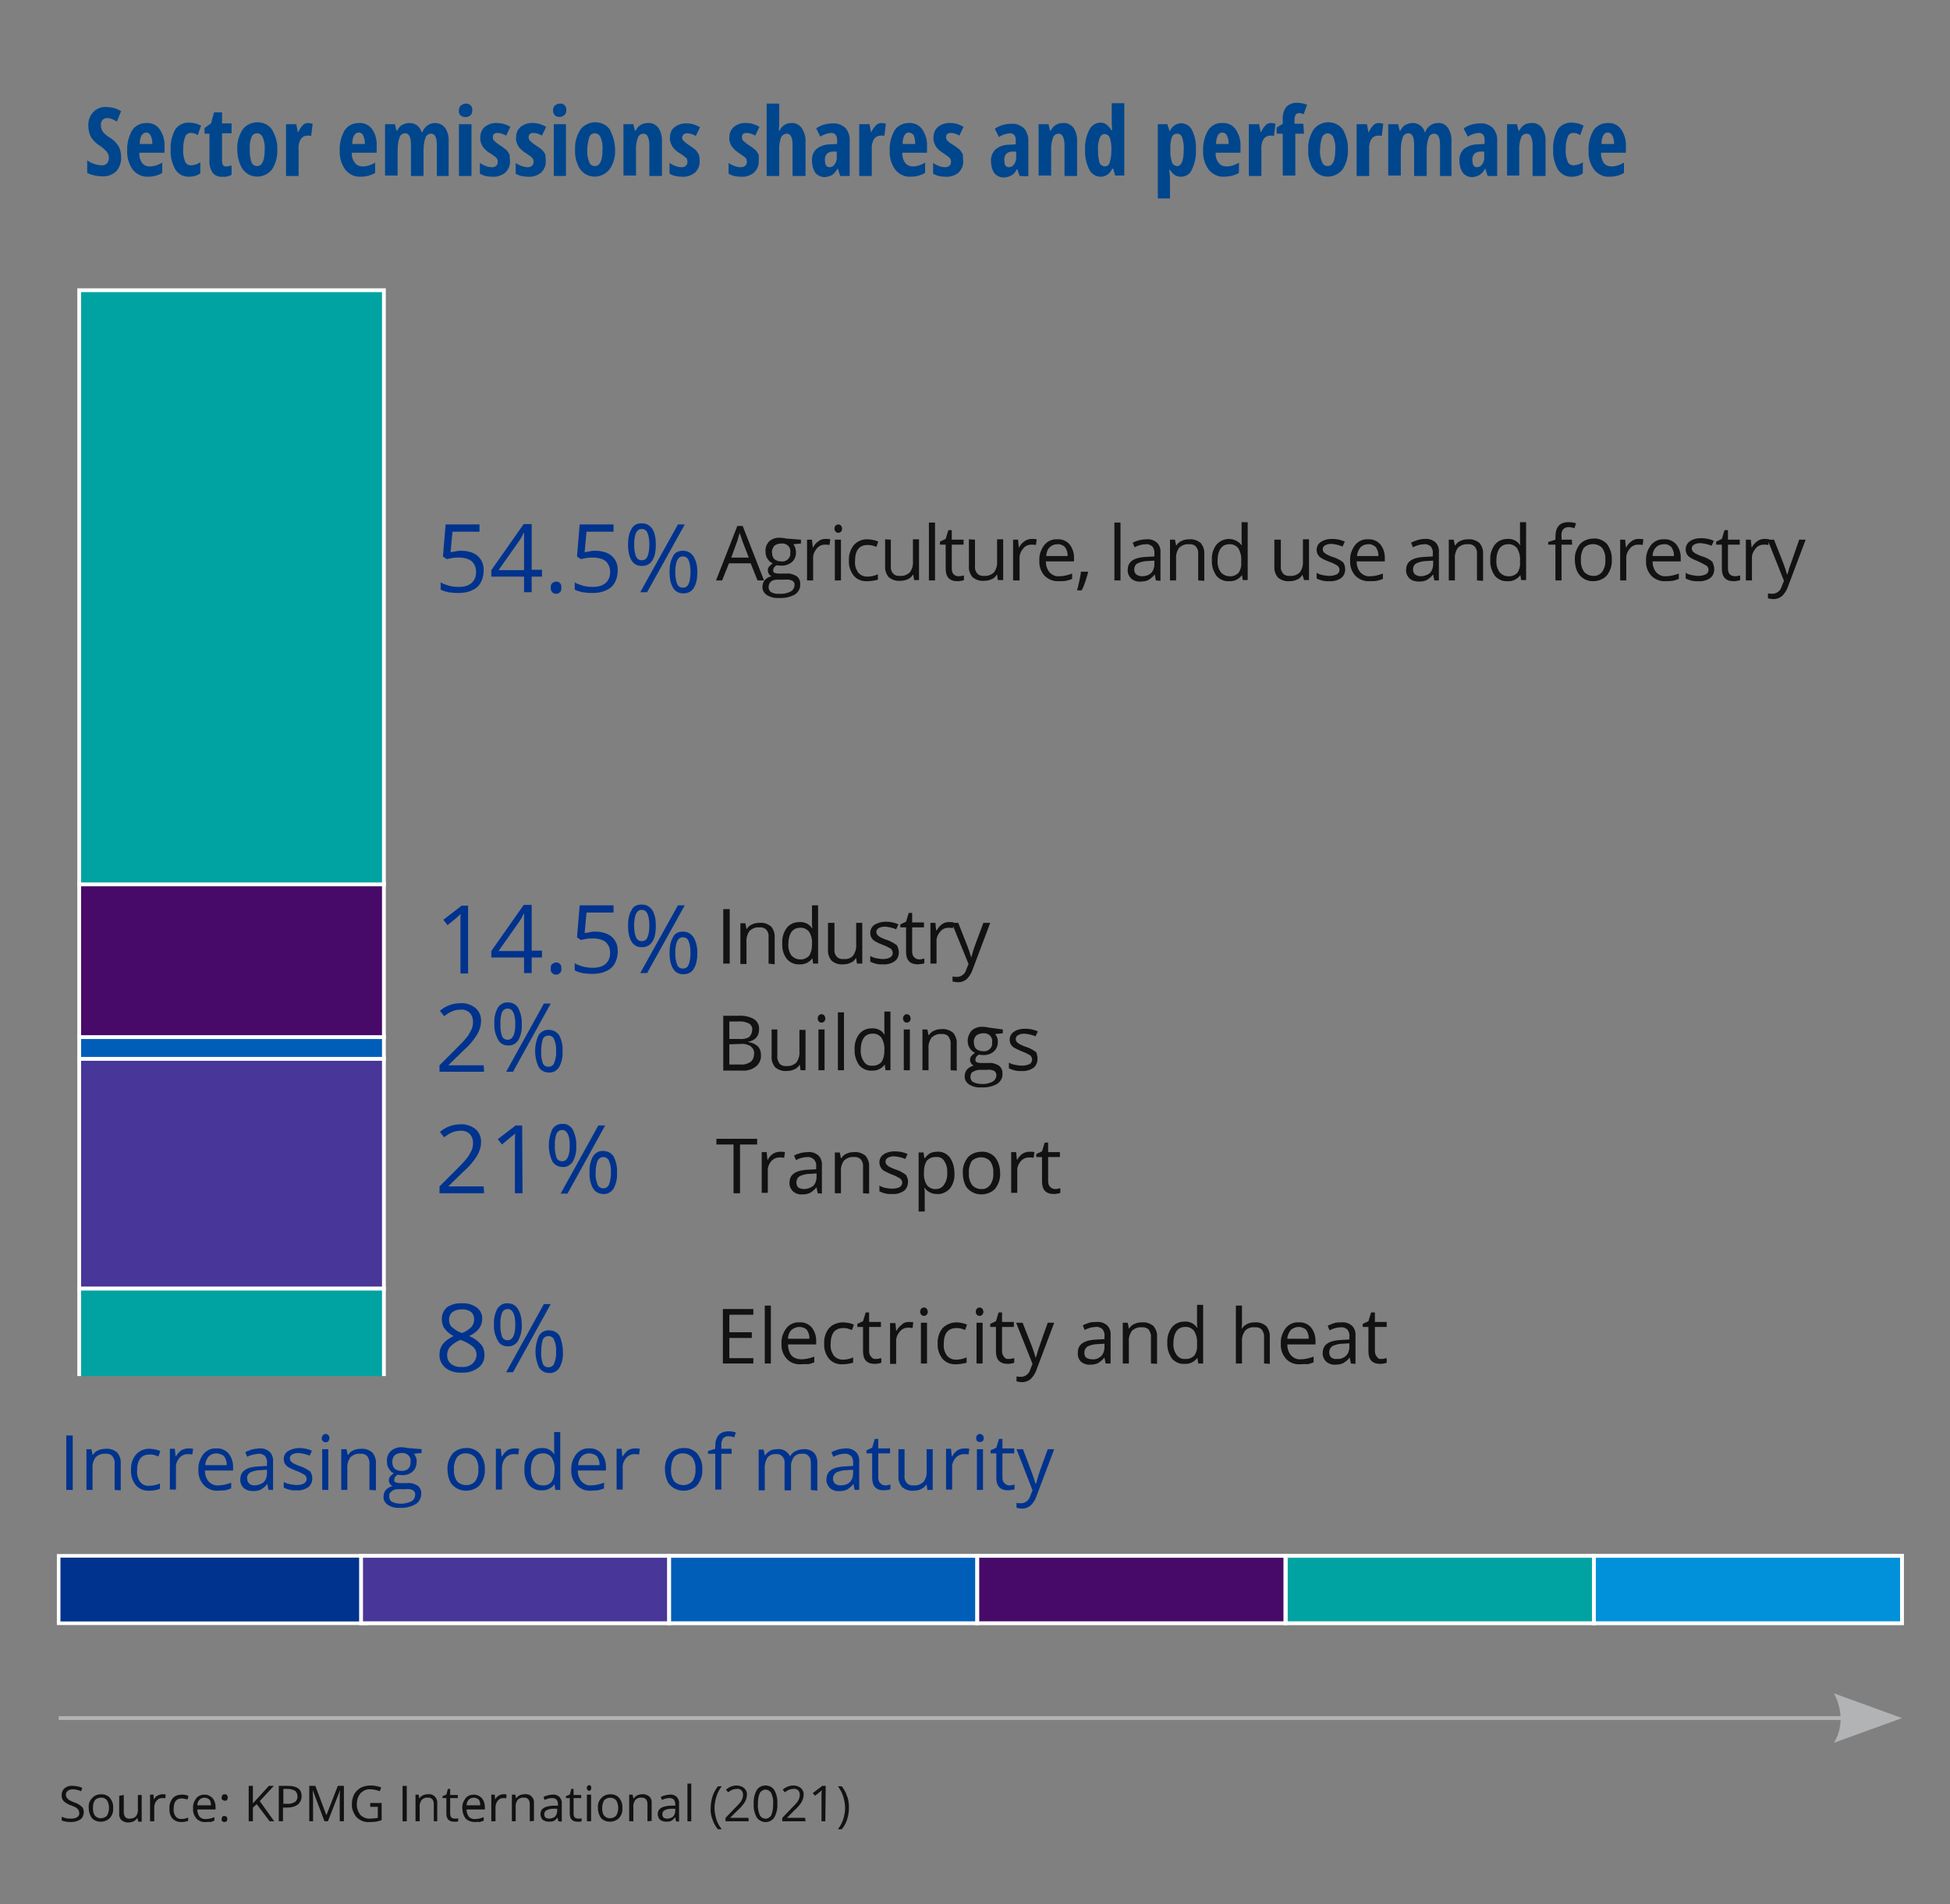 <?xml version="1.0" encoding="utf-8"?>
<!-- Generator: Adobe Illustrator 25.0.0, SVG Export Plug-In . SVG Version: 6.00 Build 0)  -->
<svg version="1.1" id="Layer_1" xmlns="http://www.w3.org/2000/svg" xmlns:xlink="http://www.w3.org/1999/xlink" x="0px" y="0px"
	 viewBox="0 0 512 500" style="enable-background:new 0 0 512 500;" xml:space="preserve">
<rect x="0" y="0" width="512" height="500" fill="#808080" stroke="none"/>
<style type="text/css">
	.st0{fill:none;stroke:#B1B3B4;}
	.st1{fill:#B1B3B4;}
	.st2{fill:#00338D;stroke:#FFFFFF;stroke-width:0.94;stroke-miterlimit:10;}
	.st3{fill:#483698;stroke:#FFFFFF;stroke-width:1.01;stroke-miterlimit:10;}
	.st4{fill:#005EB8;stroke:#FFFFFF;stroke-width:1.01;stroke-miterlimit:10;}
	.st5{fill:#470A68;stroke:#FFFFFF;stroke-width:1.01;stroke-miterlimit:10;}
	.st6{fill:#00A3A1;stroke:#FFFFFF;stroke-width:1.01;stroke-miterlimit:10;}
	.st7{fill:#0091DA;stroke:#FFFFFF;stroke-width:1.01;stroke-miterlimit:10;}
	.st8{fill:#00338D;}
	.st9{fill:#111211;}
	.st10{fill:#00468D;}
	.st11{fill:#00A3A1;stroke:#FFFFFF;stroke-miterlimit:10;}
	.st12{fill:#483698;stroke:#FFFFFF;stroke-miterlimit:10;}
	.st13{fill:#005EB8;stroke:#FFFFFF;stroke-miterlimit:10;}
	.st14{fill:#470A68;stroke:#FFFFFF;stroke-miterlimit:10;}
</style>
<line class="st0" x1="485.5" y1="451.1" x2="15.4" y2="451.1"/>
<path class="st1" d="M499.4,451.1l-17.9-6.5c0,0,4,6.5,0,13L499.4,451.1"/>
<rect x="15.4" y="408.5" class="st2" width="80.9" height="17.7"/>
<rect x="94.8" y="408.5" class="st3" width="80.9" height="17.7"/>
<rect x="175.7" y="408.5" class="st4" width="80.9" height="17.7"/>
<rect x="256.6" y="408.5" class="st5" width="80.9" height="17.7"/>
<rect x="337.6" y="408.5" class="st6" width="80.9" height="17.7"/>
<rect x="418.5" y="408.5" class="st7" width="80.9" height="17.7"/>
<path class="st8" d="M17.4,391.2v-14.3h1.7v14.3H17.4z"/>
<path class="st8" d="M30.1,391.2v-6.9c0.1-0.7-0.2-1.4-0.6-2c-0.5-0.5-1.2-0.7-1.9-0.6c-0.9-0.1-1.8,0.3-2.5,0.9
	c-0.6,0.9-0.9,1.9-0.8,3v5.6h-1.6v-10.7H24l0.3,1.5h0.1c0.3-0.5,0.8-1,1.4-1.2c0.6-0.3,1.3-0.4,2-0.4c1.1-0.1,2.1,0.3,2.9,0.9
	c0.7,0.8,1.1,1.9,1,3v7L30.1,391.2z"/>
<path class="st8" d="M39.3,391.4c-1.4,0.1-2.7-0.4-3.6-1.4c-0.9-1.1-1.4-2.6-1.3-4c-0.1-1.5,0.4-3,1.3-4.1c0.9-1,2.3-1.6,3.7-1.5
	c0.5,0,1,0.1,1.5,0.2c0.4,0.1,0.8,0.2,1.2,0.4l-0.5,1.4c-0.4-0.1-0.8-0.3-1.2-0.4s-0.7-0.1-1.1-0.1c-2.2,0-3.3,1.4-3.3,4.2
	c-0.1,1.1,0.2,2.1,0.8,3c0.6,0.7,1.4,1.1,2.4,1c0.9,0,1.9-0.2,2.8-0.6v1.4C41.2,391.2,40.2,391.4,39.3,391.4z"/>
<path class="st8" d="M49.4,380.3c0.4,0,0.9,0,1.3,0.1l-0.2,1.5c-0.4-0.1-0.8-0.1-1.2-0.1c-0.9,0-1.7,0.4-2.2,1
	c-0.6,0.7-1,1.7-0.9,2.6v5.7h-1.6v-10.7h1.3l0.2,2h0.1c0.3-0.6,0.8-1.2,1.4-1.6C48.1,380.5,48.8,380.3,49.4,380.3z"/>
<path class="st8" d="M57.2,391.4c-1.4,0.1-2.8-0.5-3.7-1.5c-1-1.1-1.5-2.5-1.4-4c-0.1-1.5,0.4-2.9,1.3-4.1c0.8-1,2.1-1.6,3.4-1.5
	c1.2-0.1,2.4,0.4,3.2,1.3c0.8,1,1.2,2.2,1.2,3.5v1h-7.4c0,1,0.3,2.1,1,2.9c0.7,0.7,1.6,1.1,2.5,1c1.2,0,2.3-0.3,3.4-0.7v1.5
	c-0.5,0.2-1.1,0.4-1.6,0.5C58.5,391.3,57.9,391.4,57.2,391.4z M56.8,381.6c-0.8,0-1.5,0.3-2,0.8c-0.6,0.7-0.9,1.5-0.9,2.3h5.6
	c0.1-0.8-0.2-1.7-0.7-2.4C58.3,381.9,57.5,381.6,56.8,381.6z"/>
<path class="st8" d="M70.5,391.2l-0.3-1.5h-0.1c-0.4,0.6-1,1-1.6,1.4c-0.6,0.3-1.3,0.4-2,0.4c-0.9,0-1.8-0.2-2.5-0.8
	c-0.6-0.6-1-1.5-0.9-2.3c0-2.2,1.7-3.3,5.2-3.4l1.8-0.1v-0.7c0.1-0.7-0.1-1.3-0.5-1.9c-0.5-0.4-1.1-0.7-1.7-0.6
	c-1,0.1-2.1,0.3-3,0.8l-0.5-1.2c0.5-0.3,1.1-0.5,1.7-0.7s1.3-0.2,1.9-0.3c1-0.1,2,0.2,2.8,0.9c0.7,0.7,1,1.7,0.9,2.7v7.3L70.5,391.2
	z M66.8,390c0.9,0,1.7-0.3,2.4-0.8c0.6-0.6,0.9-1.5,0.9-2.3v-1l-1.6,0.1c-1,0-1.9,0.2-2.8,0.6c-0.6,0.4-0.9,1-0.8,1.6
	c0,0.5,0.2,1,0.5,1.3C65.8,389.9,66.3,390,66.8,390z"/>
<path class="st8" d="M82,388.2c0,0.9-0.4,1.8-1.1,2.3c-0.9,0.6-2,0.9-3.1,0.8c-1.1,0.1-2.3-0.2-3.3-0.7v-1.5
	c0.5,0.3,1.1,0.5,1.7,0.6s1.1,0.2,1.7,0.2c0.7,0,1.3-0.1,1.9-0.4c0.7-0.4,0.9-1.2,0.5-1.9c-0.1-0.2-0.2-0.3-0.4-0.4
	c-0.7-0.4-1.4-0.8-2.1-1c-0.7-0.3-1.5-0.6-2.1-1c-0.4-0.2-0.7-0.6-0.9-0.9c-0.6-1.1-0.3-2.6,0.8-3.3c0.9-0.5,1.9-0.8,2.9-0.8
	c1.2,0,2.3,0.2,3.4,0.7l-0.6,1.3c-0.9-0.4-1.9-0.6-2.9-0.7c-0.6,0-1.2,0.1-1.7,0.4c-0.4,0.2-0.6,0.6-0.6,1c0,0.3,0.1,0.5,0.2,0.7
	c0.2,0.2,0.4,0.4,0.7,0.6c0.6,0.3,1.2,0.6,1.9,0.8c0.9,0.3,1.8,0.8,2.6,1.4C81.8,386.9,82,387.6,82,388.2z"/>
<path class="st8" d="M84.5,377.6c0-0.3,0.1-0.6,0.3-0.8c0.4-0.4,1-0.4,1.4,0c0.2,0.2,0.3,0.5,0.3,0.8s-0.1,0.6-0.3,0.8
	c-0.2,0.2-0.4,0.3-0.7,0.3c-0.3,0-0.5-0.1-0.7-0.3C84.5,378.1,84.4,377.9,84.5,377.6z M86.2,391.2h-1.6v-10.7h1.6V391.2z"/>
<path class="st8" d="M97,391.2v-6.9c0.1-0.7-0.2-1.4-0.6-2c-0.5-0.5-1.2-0.7-1.9-0.6c-0.9-0.1-1.8,0.3-2.5,0.9
	c-0.6,0.9-0.9,1.9-0.8,3v5.6h-1.6v-10.7H91l0.3,1.5h0.1c0.3-0.5,0.8-1,1.4-1.2c0.6-0.3,1.3-0.4,2-0.4c1.1-0.1,2.1,0.3,2.9,0.9
	c0.7,0.8,1.1,1.9,1,3v7L97,391.2z"/>
<path class="st8" d="M110.7,380.5v1l-2,0.2c0.2,0.3,0.4,0.6,0.5,0.9c0.2,0.4,0.2,0.8,0.2,1.3c0,1-0.4,1.9-1.1,2.5
	c-0.8,0.7-1.9,1-2.9,0.9c-0.3,0-0.6,0-0.9-0.1c-0.6,0.2-1,0.8-1,1.4c0,0.3,0.1,0.5,0.4,0.6c0.4,0.2,0.8,0.2,1.2,0.2h1.9
	c0.9-0.1,1.9,0.2,2.7,0.7c0.6,0.5,1,1.3,0.9,2.1c0,1.1-0.5,2.1-1.4,2.7c-1.3,0.7-2.7,1.1-4.2,1c-1.1,0.1-2.3-0.2-3.2-0.8
	c-0.7-0.5-1.2-1.3-1.1-2.2c0-0.6,0.2-1.2,0.6-1.7c0.5-0.5,1.1-0.9,1.8-1c-0.3-0.1-0.5-0.3-0.7-0.6c-0.2-0.3-0.3-0.6-0.3-0.9
	c0-0.4,0.1-0.7,0.3-1c0.3-0.3,0.6-0.6,1-0.9c-0.6-0.2-1-0.7-1.3-1.2c-0.4-0.6-0.5-1.2-0.5-1.9c-0.1-1,0.3-2,1-2.7
	c0.8-0.7,1.9-1.1,3-1c0.5,0,1,0.1,1.5,0.2L110.7,380.5z M102.2,393c0,0.5,0.3,1.1,0.7,1.3c0.6,0.3,1.4,0.5,2.1,0.5
	c1,0.1,2.1-0.2,3-0.6c0.6-0.3,1-1,1-1.7c0.1-0.5-0.2-0.9-0.5-1.2c-0.6-0.3-1.3-0.4-2-0.3h-1.9c-0.6,0-1.2,0.1-1.7,0.5
	C102.3,391.9,102.1,392.4,102.2,393z M103,383.9c0,0.6,0.2,1.3,0.6,1.7c0.5,0.4,1.1,0.6,1.8,0.6c1.6,0,2.4-0.8,2.4-2.3
	c0.2-1.2-0.6-2.2-1.8-2.4c-0.2,0-0.4,0-0.6,0c-0.6,0-1.3,0.2-1.8,0.6C103.2,382.6,103,383.2,103,383.9L103,383.9z"/>
<path class="st8" d="M127.3,385.8c0.1,1.5-0.4,2.9-1.3,4.1c-0.9,1-2.3,1.5-3.6,1.5c-0.9,0-1.8-0.2-2.6-0.7c-0.8-0.5-1.4-1.1-1.7-1.9
	c-0.4-0.9-0.6-1.9-0.6-3c-0.1-1.5,0.4-2.9,1.3-4.1c0.9-1,2.3-1.5,3.6-1.5c1.4-0.1,2.7,0.5,3.6,1.5
	C126.9,382.9,127.4,384.3,127.3,385.8z M119.2,385.8c-0.1,1.1,0.2,2.2,0.8,3.1c1.2,1.3,3.3,1.4,4.6,0.2c0.1-0.1,0.2-0.1,0.2-0.2
	c0.6-0.9,0.9-2,0.8-3.1c0.1-1.1-0.2-2.2-0.8-3.1c-0.6-0.7-1.5-1.1-2.4-1.1c-0.9-0.1-1.8,0.3-2.4,1
	C119.4,383.6,119.1,384.7,119.2,385.8z"/>
<path class="st8" d="M135,380.3c0.4,0,0.9,0,1.3,0.1l-0.2,1.5c-0.4-0.1-0.8-0.1-1.2-0.1c-0.9,0-1.7,0.4-2.2,1
	c-0.6,0.7-0.9,1.7-0.9,2.6v5.7h-1.6v-10.7h1.3l0.2,2h0.1c0.4-0.6,0.8-1.2,1.4-1.6C133.7,380.5,134.3,380.3,135,380.3z"/>
<path class="st8" d="M145.6,389.7L145.6,389.7c-0.8,1.1-2.1,1.7-3.4,1.6c-1.3,0.1-2.5-0.5-3.3-1.4c-0.9-1.2-1.3-2.6-1.2-4.1
	c-0.1-1.5,0.3-2.9,1.2-4.1c0.8-1,2-1.5,3.3-1.5c1.3-0.1,2.6,0.5,3.3,1.6h0.1l-0.1-0.8v-0.8V376h1.6v15.2h-1.3L145.6,389.7z
	 M142.4,390c0.9,0.1,1.8-0.2,2.4-0.9c0.6-0.9,0.8-1.9,0.8-2.9v-0.3c0.1-1.1-0.2-2.3-0.8-3.3c-0.6-0.7-1.5-1.1-2.4-1
	c-0.9,0-1.7,0.4-2.2,1.1c-0.6,0.9-0.8,2-0.8,3.1c-0.1,1.1,0.2,2.2,0.8,3.1C140.7,389.6,141.5,390,142.4,390z"/>
<path class="st8" d="M155.1,391.4c-1.4,0.1-2.8-0.5-3.7-1.5c-1-1.1-1.5-2.5-1.4-4c-0.1-1.5,0.4-2.9,1.3-4.1c0.8-1,2.1-1.6,3.4-1.5
	c1.2-0.1,2.4,0.4,3.2,1.3c0.8,1,1.2,2.2,1.2,3.5v1h-7.4c0,1,0.3,2.1,1,2.9c0.7,0.7,1.6,1.1,2.5,1c1.2,0,2.3-0.3,3.4-0.7v1.5
	c-0.5,0.2-1.1,0.4-1.6,0.5C156.4,391.3,155.7,391.4,155.1,391.4z M154.7,381.6c-0.8,0-1.5,0.3-2,0.8c-0.6,0.7-0.9,1.5-0.9,2.3h5.6
	c0.1-0.8-0.2-1.7-0.7-2.4C156.2,381.9,155.4,381.6,154.7,381.6z"/>
<path class="st8" d="M166.7,380.3c0.4,0,0.9,0,1.3,0.1l-0.2,1.5c-0.4-0.1-0.8-0.1-1.2-0.1c-0.9,0-1.7,0.4-2.2,1
	c-0.6,0.7-1,1.7-0.9,2.6v5.7h-1.6v-10.7h1.3l0.2,2h0.1c0.4-0.6,0.8-1.2,1.4-1.6C165.4,380.5,166,380.3,166.7,380.3z"/>
<path class="st8" d="M184.4,385.8c0.1,1.5-0.4,2.9-1.3,4.1c-0.9,1-2.3,1.5-3.6,1.5c-0.9,0-1.8-0.2-2.6-0.7s-1.4-1.1-1.7-1.9
	c-0.4-0.9-0.6-1.9-0.6-3c-0.1-1.5,0.4-2.9,1.3-4.1c0.9-1,2.3-1.5,3.6-1.5c1.4-0.1,2.7,0.5,3.6,1.5
	C184,382.9,184.5,384.3,184.4,385.8z M176.2,385.8c-0.1,1.1,0.2,2.2,0.8,3.1c1.2,1.3,3.3,1.4,4.6,0.2c0.1-0.1,0.2-0.1,0.2-0.2
	c0.6-0.9,0.9-2,0.8-3.1c0.1-1.1-0.2-2.2-0.8-3.1c-0.6-0.7-1.5-1.1-2.4-1.1c-0.9-0.1-1.8,0.3-2.4,1
	C176.4,383.6,176.2,384.7,176.2,385.8L176.2,385.8z"/>
<path class="st8" d="M192.1,381.7h-2.7v9.4h-1.6v-9.4h-1.9V381l1.9-0.6v-0.6c0-2.6,1.1-3.9,3.4-4c0.7,0,1.4,0.1,2,0.3l-0.4,1.3
	c-0.5-0.2-1.1-0.3-1.6-0.3s-1,0.2-1.4,0.6c-0.3,0.6-0.5,1.3-0.4,2v0.7h2.7V381.7z"/>
<path class="st8" d="M212.9,391.2v-7c0-0.7-0.1-1.4-0.6-1.9c-0.4-0.5-1.1-0.7-1.7-0.6c-0.8-0.1-1.7,0.3-2.2,0.9
	c-0.5,0.8-0.8,1.7-0.7,2.7v6H206v-7c0.1-0.7-0.1-1.4-0.6-1.9c-0.4-0.5-1.1-0.7-1.7-0.6c-0.8-0.1-1.7,0.3-2.2,0.9
	c-0.5,0.9-0.8,2-0.7,3v5.6h-1.6v-10.7h1.3l0.3,1.5h0.1c0.3-0.5,0.8-0.9,1.3-1.2c0.6-0.3,1.2-0.4,1.9-0.4c1.4-0.2,2.7,0.6,3.3,1.8
	h0.1c0.3-0.6,0.8-1,1.4-1.3c0.6-0.3,1.4-0.5,2.1-0.5c1-0.1,2,0.3,2.7,0.9c0.7,0.8,1,1.9,0.9,3v7L212.9,391.2z"/>
<path class="st8" d="M224.4,391.2l-0.3-1.5H224c-0.4,0.6-1,1-1.6,1.4c-0.6,0.3-1.3,0.4-2,0.4c-0.9,0.1-1.8-0.2-2.5-0.8
	c-0.6-0.6-1-1.5-0.9-2.3c0-2.2,1.7-3.3,5.2-3.4l1.8-0.1v-0.7c0.1-0.7-0.1-1.3-0.5-1.9c-0.5-0.4-1.1-0.7-1.7-0.6c-1,0-2.1,0.3-3,0.8
	l-0.5-1.2c0.5-0.3,1.1-0.5,1.7-0.7c0.6-0.2,1.3-0.2,1.9-0.3c1-0.1,2,0.2,2.8,0.9c0.7,0.7,1,1.7,0.9,2.7v7.3L224.4,391.2z M220.7,390
	c0.9,0,1.7-0.2,2.4-0.8c0.6-0.6,0.9-1.5,0.9-2.3v-1l-1.6,0.1c-1,0-1.9,0.2-2.8,0.6c-0.6,0.4-0.9,1-0.9,1.6c0,0.5,0.2,1,0.5,1.3
	C219.7,389.9,220.2,390,220.7,390z"/>
<path class="st8" d="M232.4,390c0.3,0,0.6,0,0.8-0.1c0.2,0,0.4-0.1,0.6-0.1v1.2c-0.2,0.1-0.5,0.2-0.8,0.2s-0.6,0.1-0.9,0.1
	c-2.1,0-3.1-1.1-3.1-3.3v-6.4h-1.5v-0.8l1.5-0.7l0.7-2.3h0.9v2.5h3.1v1.3h-3.1v6.3c0,0.5,0.1,1.1,0.5,1.5
	C231.5,389.8,231.9,390,232.4,390z"/>
<path class="st8" d="M237.5,380.5v6.9c-0.1,0.7,0.1,1.4,0.6,2c0.5,0.5,1.2,0.7,1.9,0.6c0.9,0.1,1.8-0.3,2.5-0.9
	c0.6-0.9,0.9-1.9,0.8-3v-5.6h1.6v10.7h-1.4l-0.2-1.4h-0.1c-0.3,0.5-0.8,0.9-1.4,1.2c-0.6,0.3-1.3,0.4-2,0.4
	c-1.1,0.1-2.1-0.3-2.9-0.9c-0.7-0.8-1.1-1.9-1-3v-7L237.5,380.5z"/>
<path class="st8" d="M253.2,380.3c0.4,0,0.9,0,1.3,0.1l-0.2,1.5c-0.4-0.1-0.8-0.1-1.2-0.1c-0.9,0-1.7,0.4-2.2,1
	c-0.6,0.7-1,1.7-0.9,2.6v5.7h-1.6v-10.7h1.3l0.2,2h0.1c0.3-0.6,0.8-1.2,1.4-1.6C251.9,380.5,252.5,380.3,253.2,380.3z"/>
<path class="st8" d="M256.3,377.6c0-0.3,0.1-0.6,0.3-0.8c0.2-0.2,0.4-0.3,0.7-0.3c0.2,0,0.5,0.1,0.7,0.3c0.2,0.2,0.3,0.5,0.3,0.8
	s-0.1,0.6-0.3,0.8c-0.4,0.3-1,0.3-1.4,0C256.4,378.2,256.3,377.9,256.3,377.6z M258.1,391.2h-1.6v-10.7h1.6V391.2z"/>
<path class="st8" d="M265,390c0.3,0,0.6,0,0.8-0.1c0.3,0,0.5-0.1,0.6-0.1v1.2c-0.3,0.1-0.5,0.2-0.8,0.2s-0.6,0.1-0.9,0.1
	c-2.1,0-3.1-1.1-3.1-3.3v-6.4h-1.5v-0.8l1.5-0.7l0.7-2.3h0.9v2.5h3.1v1.3h-3.1v6.3c0,0.5,0.1,1.1,0.5,1.5
	C264.1,389.8,264.5,390,265,390z"/>
<path class="st8" d="M266.9,380.5h1.7l2.3,6.1c0.4,1,0.7,2,1,3h0.1c0.1-0.3,0.3-0.9,0.5-1.7s1.1-3.3,2.6-7.4h1.7l-4.6,12.2
	c-0.3,1-0.9,1.9-1.6,2.6c-0.6,0.5-1.4,0.8-2.2,0.8c-0.5,0-1-0.1-1.5-0.2v-1.3c0.4,0.1,0.8,0.1,1.2,0.1c1.1,0,2.1-0.8,2.4-1.9
	l0.6-1.5L266.9,380.5z"/>
<path class="st9" d="M22,475.8c0,0.7-0.3,1.5-0.9,1.9c-0.7,0.5-1.6,0.7-2.4,0.7c-0.9,0-1.7-0.1-2.5-0.4v-1c0.4,0.2,0.8,0.3,1.2,0.4
	c0.4,0.1,0.9,0.1,1.3,0.1c0.6,0,1.1-0.1,1.6-0.4c0.4-0.3,0.6-0.7,0.5-1.1c0-0.3-0.1-0.6-0.2-0.8c-0.2-0.2-0.4-0.4-0.6-0.6
	c-0.4-0.2-0.9-0.4-1.4-0.6c-0.7-0.2-1.3-0.6-1.9-1.1c-0.4-0.5-0.6-1.1-0.5-1.7c0-0.7,0.3-1.3,0.8-1.7c0.6-0.5,1.4-0.7,2.1-0.6
	c0.9,0,1.7,0.2,2.5,0.5l-0.3,0.9c-0.7-0.3-1.5-0.5-2.2-0.5c-0.5,0-0.9,0.1-1.3,0.4c-0.3,0.2-0.5,0.6-0.5,1c0,0.3,0.1,0.5,0.2,0.8
	c0.2,0.2,0.4,0.4,0.6,0.6c0.4,0.2,0.8,0.4,1.3,0.6c0.7,0.2,1.4,0.6,2,1.1C21.8,474.6,22,475.2,22,475.8z"/>
<path class="st9" d="M29.7,474.7c0.1,1-0.2,1.9-0.9,2.7c-1.1,1-2.7,1.2-4,0.5c-0.5-0.3-0.9-0.7-1.1-1.3c-0.3-0.6-0.4-1.3-0.4-1.9
	c-0.1-1,0.2-1.9,0.9-2.6c0.6-0.7,1.5-1,2.4-1s1.7,0.3,2.3,1C29.5,472.9,29.8,473.8,29.7,474.7z M24.4,474.7c0,0.7,0.1,1.4,0.5,2
	c0.8,0.9,2.1,0.9,3,0.2c0.1-0.1,0.1-0.1,0.2-0.2c0.7-1.2,0.7-2.8,0-4c-0.4-0.5-1-0.8-1.6-0.7c-0.6,0-1.2,0.2-1.6,0.7
	C24.5,473.3,24.4,474,24.4,474.7z"/>
<path class="st9" d="M32.5,471.3v4.5c0,0.5,0.1,0.9,0.4,1.3c0.3,0.3,0.8,0.5,1.2,0.4c0.6,0,1.2-0.2,1.6-0.6c0.4-0.6,0.6-1.3,0.5-2
	v-3.6h1v7h-0.9l-0.2-0.9H36c-0.2,0.3-0.5,0.6-0.9,0.8c-0.4,0.2-0.9,0.3-1.3,0.3c-0.7,0.1-1.4-0.2-1.9-0.6c-0.5-0.5-0.7-1.2-0.6-1.9
	v-4.5L32.5,471.3z"/>
<path class="st9" d="M42.7,471.1c0.3,0,0.6,0,0.8,0.1l-0.1,1c-0.2-0.1-0.5-0.1-0.8-0.1c-0.6,0-1.1,0.2-1.5,0.7s-0.6,1.1-0.6,1.7v3.7
	h-1.1v-7h0.9l0.1,1.3l0,0c0.2-0.4,0.5-0.8,0.9-1C41.8,471.2,42.3,471.1,42.7,471.1z"/>
<path class="st9" d="M47.6,478.4c-0.9,0-1.7-0.3-2.3-0.9c-0.6-0.7-0.9-1.7-0.8-2.6c-0.1-1,0.2-1.9,0.8-2.7c0.6-0.7,1.5-1,2.4-1
	c0.3,0,0.7,0,1,0.1c0.3,0,0.5,0.1,0.8,0.3l-0.3,0.9c-0.2-0.1-0.5-0.2-0.8-0.2c-0.2-0.1-0.5-0.1-0.7-0.1c-1.4,0-2.1,0.9-2.1,2.7
	c-0.1,0.7,0.1,1.4,0.5,2c0.4,0.5,0.9,0.7,1.5,0.7s1.2-0.1,1.8-0.4v0.9C48.8,478.3,48.2,478.4,47.6,478.4z"/>
<path class="st9" d="M54,478.4c-0.9,0.1-1.8-0.3-2.4-0.9c-0.6-0.7-1-1.7-0.9-2.6c-0.1-1,0.2-1.9,0.8-2.7c0.5-0.7,1.4-1,2.2-1
	s1.5,0.3,2.1,0.9c0.5,0.6,0.8,1.4,0.8,2.3v0.7h-4.8c0,0.7,0.2,1.3,0.6,1.9c0.4,0.4,1,0.7,1.7,0.6c0.8,0,1.5-0.2,2.2-0.5v0.9
	c-0.3,0.2-0.7,0.3-1.1,0.4C54.8,478.3,54.4,478.4,54,478.4z M53.7,472c-0.5,0-1,0.2-1.3,0.5c-0.4,0.4-0.6,1-0.6,1.5h3.6
	c0-0.5-0.1-1.1-0.4-1.5C54.6,472.2,54.2,472,53.7,472z"/>
<path class="st9" d="M58.2,472c0-0.6,0.3-0.9,0.8-0.9s0.8,0.3,0.8,0.9c0,0.2-0.1,0.5-0.2,0.6c-0.1,0.2-0.4,0.2-0.6,0.2
	c-0.2,0-0.4-0.1-0.5-0.2C58.2,472.5,58.1,472.2,58.2,472z M58.2,477.6c0-0.2,0.1-0.5,0.2-0.6c0.1-0.2,0.3-0.2,0.5-0.2
	s0.4,0.1,0.6,0.2c0.1,0.2,0.2,0.4,0.2,0.6s-0.1,0.5-0.2,0.6c-0.2,0.1-0.4,0.2-0.6,0.2c-0.2,0-0.4-0.1-0.5-0.2
	C58.2,478.1,58.1,477.8,58.2,477.6L58.2,477.6z"/>
<path class="st9" d="M72,478.2h-1.2l-3.4-4.5l-1,0.9v3.6h-1.1v-9.3h1.1v4.6l4.2-4.6h1.3l-3.7,4L72,478.2z"/>
<path class="st9" d="M79.2,471.6c0,0.8-0.3,1.6-1,2.2c-0.8,0.6-1.8,0.8-2.8,0.8h-1.1v3.6h-1.1v-9.3h2.4
	C78,468.9,79.2,469.8,79.2,471.6z M74.4,473.6h1c0.7,0.1,1.4-0.1,2.1-0.5c0.4-0.4,0.7-0.9,0.6-1.5c0-0.5-0.2-1-0.6-1.4
	c-0.6-0.3-1.2-0.5-1.9-0.5h-1.2V473.6z"/>
<path class="st9" d="M85.2,478.2l-3.1-8.2l0,0c0,0.6,0.1,1.4,0.1,2.3v5.9h-1v-9.3h1.6l2.9,7.7l0,0l3-7.7h1.6v9.3h-1.1v-6
	c0-0.7,0-1.4,0.1-2.2l0,0l-3.2,8.2L85.2,478.2z"/>
<path class="st9" d="M97,473.4h3.2v4.5c-0.5,0.2-1,0.3-1.5,0.4c-0.6,0.1-1.2,0.1-1.8,0.1c-1.2,0.1-2.4-0.4-3.3-1.3
	c-0.8-1-1.3-2.2-1.2-3.5c0-0.9,0.2-1.7,0.6-2.5c0.4-0.7,1-1.3,1.7-1.7c0.8-0.4,1.7-0.6,2.6-0.6c1,0,1.9,0.2,2.8,0.5l-0.4,1
	c-0.8-0.3-1.6-0.5-2.4-0.5c-1-0.1-1.9,0.3-2.6,1c-0.7,0.8-1,1.8-1,2.8c-0.1,1,0.3,2.1,0.9,2.9c0.7,0.7,1.7,1.1,2.7,1
	c0.6,0,1.3-0.1,1.9-0.2v-2.9h-2v-1H97z"/>
<path class="st9" d="M105.7,478.2v-9.3h1.1v9.3H105.7z"/>
<path class="st9" d="M113.9,478.2v-4.5c0-0.5-0.1-0.9-0.4-1.3c-0.3-0.3-0.8-0.5-1.2-0.4c-0.6-0.1-1.2,0.2-1.6,0.6
	c-0.4,0.6-0.6,1.3-0.5,2v3.6h-1.1v-7h0.8l0.2,1l0,0c0.2-0.3,0.5-0.6,0.9-0.8c0.4-0.2,0.9-0.3,1.3-0.3c1.2-0.2,2.3,0.6,2.5,1.9
	c0,0.2,0,0.5,0,0.7v4.5L113.9,478.2L113.9,478.2z"/>
<path class="st9" d="M119.4,477.5c0.2,0,0.4,0,0.5,0l0.4-0.1v0.8c-0.2,0.1-0.3,0.1-0.5,0.1s-0.4,0-0.6,0c-1.3,0-2-0.7-2-2.1v-4.1h-1
	v-0.5l1-0.4l0.4-1.5h0.6v1.6h2v0.8h-2v4.1c0,0.4,0.1,0.7,0.3,1C118.8,477.4,119.1,477.5,119.4,477.5z"/>
<path class="st9" d="M124.7,478.4c-0.9,0-1.8-0.3-2.4-0.9c-0.6-0.7-0.9-1.7-0.9-2.6c-0.1-1,0.2-1.9,0.8-2.7c0.5-0.7,1.4-1,2.2-1
	c0.8,0,1.5,0.3,2.1,0.9c0.5,0.6,0.8,1.4,0.8,2.3v0.7h-4.8c0,0.7,0.2,1.3,0.6,1.9c0.4,0.4,1,0.7,1.7,0.6c0.8,0,1.5-0.2,2.2-0.5v0.9
	c-0.3,0.2-0.7,0.3-1.1,0.4C125.5,478.3,125.1,478.4,124.7,478.4z M124.4,472c-0.5,0-1,0.2-1.3,0.5c-0.4,0.4-0.6,1-0.6,1.5h3.6
	c0-0.5-0.1-1.1-0.4-1.5C125.3,472.2,124.9,472,124.4,472L124.4,472z"/>
<path class="st9" d="M132.2,471.1c0.3,0,0.6,0,0.8,0.1l-0.1,1c-0.2-0.1-0.5-0.1-0.8-0.1c-0.6,0-1.1,0.3-1.4,0.7
	c-0.4,0.5-0.6,1.1-0.6,1.7v3.7H129v-7h0.9l0.1,1.3l0,0c0.2-0.4,0.5-0.8,0.9-1C131.3,471.2,131.8,471.1,132.2,471.1z"/>
<path class="st9" d="M139.1,478.2v-4.5c0-0.5-0.1-0.9-0.4-1.3c-0.3-0.3-0.8-0.5-1.2-0.4c-0.6-0.1-1.2,0.2-1.6,0.6
	c-0.4,0.6-0.6,1.3-0.5,2v3.6h-1v-7h0.9l0.2,1l0,0c0.2-0.3,0.5-0.6,0.9-0.8c0.4-0.2,0.9-0.3,1.3-0.3c1.2-0.2,2.3,0.6,2.5,1.8
	c0,0.2,0,0.5,0,0.7v4.5L139.1,478.2L139.1,478.2z"/>
<path class="st9" d="M146.6,478.2l-0.2-1l0,0c-0.3,0.4-0.6,0.7-1,0.9c-0.4,0.2-0.8,0.2-1.3,0.2c-0.6,0-1.2-0.2-1.6-0.5
	c-0.4-0.4-0.6-1-0.6-1.5c0-1.4,1.1-2.1,3.4-2.2h1.2v-0.4c0-0.4-0.1-0.9-0.4-1.2c-0.3-0.3-0.7-0.4-1.1-0.4c-0.7,0-1.4,0.2-2,0.5
	l-0.3-0.8c0.4-0.2,0.7-0.3,1.1-0.4c0.4-0.1,0.8-0.2,1.2-0.2c0.7-0.1,1.3,0.1,1.9,0.6c0.4,0.5,0.7,1.1,0.6,1.8v4.7L146.6,478.2z
	 M144.2,477.5c0.6,0,1.1-0.2,1.5-0.5c0.4-0.4,0.6-1,0.6-1.5v-0.6h-1c-0.6,0-1.2,0.1-1.8,0.4c-0.4,0.2-0.6,0.6-0.6,1.1
	c0,0.3,0.1,0.6,0.4,0.9C143.6,477.4,143.9,477.5,144.2,477.5z"/>
<path class="st9" d="M151.8,477.5c0.2,0,0.4,0,0.5,0l0.4-0.1v0.8c-0.2,0.1-0.3,0.1-0.5,0.1s-0.4,0-0.6,0c-1.3,0-2-0.7-2-2.1v-4.1h-1
	v-0.5l1-0.4l0.4-1.5h0.6v1.6h2v0.8h-2v4.1c0,0.4,0.1,0.7,0.3,1C151.2,477.4,151.5,477.5,151.8,477.5z"/>
<path class="st9" d="M154.1,469.4c0-0.2,0-0.4,0.2-0.5c0.1-0.1,0.3-0.2,0.4-0.2c0.2,0,0.3,0.1,0.4,0.2c0.2,0.3,0.2,0.7,0,1.1
	c-0.1,0.1-0.3,0.2-0.4,0.2c-0.2,0-0.3-0.1-0.4-0.2C154.1,469.8,154,469.6,154.1,469.4z M155.2,478.2h-1.1v-7h1.1V478.2z"/>
<path class="st9" d="M163.4,474.7c0.1,1-0.2,1.9-0.9,2.7c-1.1,1-2.7,1.2-4,0.5c-0.5-0.3-0.9-0.7-1.1-1.3c-0.3-0.6-0.4-1.3-0.4-1.9
	c-0.1-1,0.2-1.9,0.9-2.6c0.6-0.7,1.5-1,2.4-1s1.7,0.3,2.3,1C163.2,472.9,163.5,473.8,163.4,474.7z M158.1,474.7c0,0.7,0.1,1.4,0.5,2
	c0.8,0.9,2.1,0.9,3,0.2c0.1-0.1,0.1-0.1,0.2-0.2c0.7-1.2,0.7-2.8,0-4c-0.8-0.9-2.2-0.9-3.1-0.1l-0.1,0.1
	C158.3,473.3,158.1,474,158.1,474.7L158.1,474.7z"/>
<path class="st9" d="M170,478.2v-4.5c0-0.5-0.1-0.9-0.4-1.3c-0.3-0.3-0.8-0.5-1.2-0.4c-0.6-0.1-1.2,0.2-1.6,0.6
	c-0.4,0.6-0.6,1.3-0.5,2v3.6h-1.1v-7h0.9l0.2,1h0.1c0.2-0.3,0.5-0.6,0.9-0.8c0.4-0.2,0.9-0.3,1.3-0.3c0.7-0.1,1.4,0.2,1.9,0.6
	c0.5,0.5,0.7,1.2,0.6,1.9v4.5L170,478.2L170,478.2z"/>
<path class="st9" d="M177.5,478.2l-0.2-1h-0.1c-0.3,0.4-0.6,0.7-1,0.9c-0.4,0.2-0.8,0.2-1.3,0.2c-0.6,0-1.2-0.2-1.6-0.5
	c-0.4-0.4-0.6-1-0.6-1.5c0-1.4,1.1-2.1,3.4-2.2h1.2v-0.4c0-0.4-0.1-0.9-0.4-1.2c-0.3-0.3-0.7-0.4-1.1-0.4c-0.7,0-1.4,0.2-2,0.5
	l-0.3-0.8c0.4-0.2,0.7-0.3,1.1-0.4c0.4-0.1,0.8-0.2,1.2-0.2c0.7-0.1,1.3,0.1,1.9,0.6c0.4,0.5,0.7,1.1,0.6,1.8v4.7L177.5,478.2z
	 M175.2,477.5c0.6,0,1.1-0.2,1.5-0.5c0.4-0.4,0.6-1,0.6-1.5v-0.6h-1c-0.6,0-1.2,0.1-1.8,0.4c-0.4,0.2-0.6,0.6-0.6,1.1
	c0,0.3,0.1,0.6,0.4,0.9C174.5,477.4,174.8,477.5,175.2,477.5L175.2,477.5z"/>
<path class="st9" d="M181.5,478.2h-1v-9.9h1V478.2z"/>
<path class="st9" d="M186.6,474.7c0-1.1,0.2-2.1,0.5-3.1c0.3-0.9,0.8-1.8,1.4-2.6h1c-0.6,0.8-1.1,1.7-1.4,2.7c-0.3,1-0.5,2-0.5,3
	s0.2,2,0.5,3s0.8,1.8,1.4,2.6h-1c-0.6-0.7-1.1-1.6-1.4-2.5C186.7,476.8,186.5,475.7,186.6,474.7z"/>
<path class="st9" d="M196.6,478.2h-6.1v-0.9l2.4-2.5c0.5-0.5,1-1,1.5-1.6c0.2-0.3,0.4-0.6,0.5-0.9s0.2-0.7,0.2-1
	c0-0.4-0.1-0.9-0.4-1.2c-0.3-0.3-0.8-0.5-1.3-0.4c-0.4,0-0.7,0.1-1.1,0.2c-0.4,0.2-0.8,0.4-1.1,0.7l-0.6-0.7
	c0.8-0.7,1.8-1.1,2.8-1.1c0.7,0,1.4,0.2,2,0.7c0.5,0.5,0.8,1.1,0.7,1.8c0,0.6-0.2,1.2-0.5,1.8c-0.5,0.8-1.1,1.5-1.9,2.2l-2,2l0,0
	h4.8L196.6,478.2z"/>
<path class="st9" d="M204.1,473.6c0.1,1.2-0.2,2.5-0.8,3.6c-0.9,1.3-2.6,1.6-3.9,0.7c-0.3-0.2-0.5-0.4-0.7-0.7
	c-0.6-1.1-0.9-2.3-0.8-3.6c-0.1-1.2,0.2-2.5,0.8-3.6c0.5-0.8,1.4-1.2,2.3-1.2c0.9,0,1.8,0.4,2.3,1.2
	C203.9,471.1,204.2,472.3,204.1,473.6z M199,473.6c-0.1,1,0.1,2,0.5,3c0.4,0.8,1.5,1.2,2.3,0.7c0.3-0.2,0.6-0.4,0.7-0.7
	c0.4-0.9,0.5-1.9,0.5-2.9c0.1-1-0.1-2-0.5-2.9c-0.4-0.8-1.5-1.2-2.3-0.7c-0.3,0.2-0.6,0.4-0.7,0.7C199.1,471.6,199,472.6,199,473.6
	L199,473.6z"/>
<path class="st9" d="M211.5,478.2h-6.1v-0.9l2.4-2.5c0.5-0.5,1-1,1.5-1.6c0.2-0.3,0.4-0.6,0.5-0.9s0.2-0.7,0.2-1
	c0-0.4-0.1-0.9-0.4-1.2c-0.3-0.3-0.8-0.5-1.3-0.4c-0.4,0-0.7,0.1-1.1,0.2c-0.4,0.2-0.8,0.4-1.1,0.7l-0.6-0.7
	c0.8-0.7,1.8-1.1,2.8-1.1c0.7,0,1.4,0.2,2,0.7c0.5,0.5,0.8,1.1,0.7,1.8c0,0.6-0.2,1.2-0.5,1.8c-0.5,0.8-1.1,1.5-1.9,2.2l-2,2l0,0
	h4.8L211.5,478.2z"/>
<path class="st9" d="M216.7,478.2h-1v-6.6c0-0.5,0-1.1,0.1-1.6l-0.3,0.3l-1.5,1.2l-0.6-0.7l2.5-1.9h0.9L216.7,478.2z"/>
<path class="st9" d="M222.9,474.7c0,1.1-0.2,2.1-0.5,3.1c-0.3,0.9-0.8,1.8-1.4,2.5h-1c0.6-0.8,1.1-1.7,1.4-2.6c0.3-1,0.5-2,0.5-3
	s-0.2-2-0.5-3s-0.8-1.9-1.4-2.7h1c0.6,0.8,1.1,1.6,1.4,2.6C222.8,472.5,222.9,473.6,222.9,474.7z"/>
<path class="st9" d="M197.8,358h-8v-14.3h8v1.5h-6.3v4.6h5.9v1.5h-5.9v5.3h6.3V358z"/>
<path class="st9" d="M202.4,358h-1.6v-15.2h1.6V358z"/>
<path class="st9" d="M210.3,358.2c-1.4,0.1-2.8-0.4-3.7-1.4c-1-1.1-1.5-2.5-1.4-4c-0.1-1.5,0.4-2.9,1.3-4.1c0.8-1,2.1-1.6,3.4-1.5
	c1.2-0.1,2.4,0.4,3.2,1.3c0.8,1,1.2,2.2,1.2,3.5v1h-7.4c0,1,0.3,2.1,0.9,2.9c0.7,0.7,1.6,1,2.6,1c1.2,0,2.3-0.3,3.4-0.7v1.5
	c-0.5,0.2-1.1,0.4-1.6,0.5C211.6,358.1,211,358.2,210.3,358.2z M209.9,348.4c-0.8,0-1.5,0.3-2.1,0.8c-0.6,0.6-0.9,1.5-0.9,2.3h5.6
	c0.1-0.8-0.2-1.7-0.7-2.4C211.4,348.7,210.6,348.4,209.9,348.4L209.9,348.4z"/>
<path class="st9" d="M221.3,358.2c-1.4,0.1-2.7-0.4-3.6-1.4c-0.9-1.1-1.4-2.6-1.3-4c-0.1-1.5,0.4-3,1.3-4.1c0.9-1,2.3-1.5,3.7-1.5
	c0.5,0,1,0.1,1.6,0.2c0.4,0.1,0.8,0.2,1.2,0.4l-0.5,1.4c-0.4-0.1-0.8-0.3-1.2-0.4s-0.7-0.1-1.1-0.1c-2.2,0-3.3,1.4-3.3,4.2
	c-0.1,1.1,0.2,2.1,0.8,3c0.6,0.7,1.4,1.1,2.4,1.1c0.9,0,1.9-0.2,2.7-0.6v1.4C223.2,358,222.3,358.2,221.3,358.2z"/>
<path class="st9" d="M230,356.8c0.3,0,0.6,0,0.8-0.1c0.2,0,0.4-0.1,0.6-0.1v1.2c-0.2,0.1-0.5,0.2-0.8,0.2c-0.3,0.1-0.6,0.1-0.9,0.1
	c-2.1,0-3.1-1.1-3.1-3.3v-6.4h-1.5v-0.8l1.5-0.7l0.7-2.3h0.9v2.5h3.1v1.3h-3.1v6.3c0,0.5,0.1,1.1,0.5,1.5
	C229.1,356.7,229.5,356.9,230,356.8z"/>
<path class="st9" d="M238.5,347.1c0.4,0,0.9,0,1.3,0.1l-0.2,1.5c-0.4-0.1-0.8-0.1-1.2-0.1c-0.9,0-1.7,0.4-2.2,1.1
	c-0.6,0.7-1,1.7-0.9,2.6v5.8h-1.6v-10.7h1.4l0.2,2h0.1c0.3-0.6,0.8-1.2,1.4-1.6C237.2,347.3,237.9,347.1,238.5,347.1z"/>
<path class="st9" d="M241.6,344.4c0-0.3,0.1-0.6,0.3-0.8c0.4-0.4,1-0.4,1.4,0c0.4,0.5,0.4,1.2,0,1.6s-1,0.4-1.4,0
	C241.7,345,241.6,344.7,241.6,344.4z M243.4,358h-1.6v-10.7h1.6V358z"/>
<path class="st9" d="M251.1,358.2c-1.4,0.1-2.7-0.4-3.6-1.4c-0.9-1.1-1.4-2.6-1.3-4c-0.1-1.5,0.4-3,1.3-4.1c1-1,2.3-1.5,3.7-1.5
	c0.5,0,1,0.1,1.5,0.2c0.4,0.1,0.8,0.2,1.2,0.4l-0.5,1.4c-0.4-0.2-0.8-0.3-1.2-0.4s-0.7-0.1-1.1-0.1c-2.2,0-3.3,1.4-3.3,4.2
	c-0.1,1.1,0.2,2.1,0.8,3c0.6,0.7,1.4,1.1,2.4,1.1c0.9,0,1.9-0.2,2.8-0.6v1.4C253,358,252.1,358.2,251.1,358.2z"/>
<path class="st9" d="M256.2,344.4c0-0.3,0.1-0.6,0.3-0.8c0.4-0.4,1-0.4,1.4,0c0.4,0.5,0.4,1.2,0,1.6s-1,0.4-1.4,0
	C256.3,345,256.2,344.7,256.2,344.4z M258,358h-1.6v-10.7h1.6V358z"/>
<path class="st9" d="M264.9,356.8c0.3,0,0.6,0,0.8-0.1c0.2,0,0.4-0.1,0.6-0.1v1.2c-0.3,0.1-0.5,0.2-0.8,0.2
	c-0.3,0.1-0.6,0.1-0.9,0.1c-2.1,0-3.1-1.1-3.1-3.3v-6.4H260v-0.8l1.5-0.7l0.7-2.3h0.9v2.5h3.1v1.3h-3.1v6.3c0,0.5,0.1,1.1,0.5,1.5
	C263.9,356.7,264.4,356.9,264.9,356.8z"/>
<path class="st9" d="M266.8,347.3h1.7l2.4,6.1c0.4,1,0.7,2,1,3h0.1c0.1-0.3,0.3-0.9,0.5-1.7c0.3-0.8,1.1-3.3,2.6-7.4h1.7l-4.6,12.2
	c-0.3,1-0.9,1.9-1.6,2.6c-0.6,0.5-1.4,0.8-2.2,0.8c-0.5,0-1-0.1-1.5-0.2v-1.3c0.4,0.1,0.8,0.1,1.2,0.1c1.1,0,2.1-0.8,2.4-1.9
	l0.6-1.5L266.8,347.3z"/>
<path class="st9" d="M290.3,358l-0.3-1.5h-0.1c-0.4,0.6-1,1-1.6,1.4c-0.6,0.3-1.3,0.4-2,0.4c-0.9,0.1-1.8-0.2-2.5-0.8
	c-0.6-0.6-0.9-1.5-0.8-2.4c0-2.2,1.7-3.3,5.2-3.4l1.8-0.1v-0.7c0.1-0.7-0.1-1.3-0.5-1.9c-0.5-0.4-1.1-0.7-1.7-0.6
	c-1,0-2.1,0.3-3,0.8l-0.5-1.2c0.5-0.3,1.1-0.5,1.7-0.7s1.3-0.2,1.9-0.2c1-0.1,2,0.2,2.8,0.9c0.7,0.7,1,1.7,0.9,2.7v7.3L290.3,358
	L290.3,358z M286.7,356.9c0.9,0.1,1.7-0.2,2.4-0.8c0.6-0.6,0.9-1.5,0.9-2.3v-1l-1.6,0.1c-1,0-1.9,0.2-2.8,0.6
	c-0.6,0.4-0.9,1-0.9,1.7c0,0.5,0.2,1,0.5,1.3C285.6,356.7,286.1,356.9,286.7,356.9L286.7,356.9z"/>
<path class="st9" d="M302.2,358v-6.9c0.1-0.7-0.2-1.4-0.6-2c-0.5-0.5-1.2-0.7-1.9-0.6c-0.9-0.1-1.8,0.3-2.5,0.9
	c-0.6,0.9-0.9,1.9-0.8,3v5.6h-1.6v-10.7h1.3l0.3,1.5h0.1c0.3-0.5,0.8-1,1.4-1.2c0.6-0.3,1.3-0.4,2-0.4c1.1-0.1,2.1,0.3,2.9,0.9
	c0.7,0.8,1.1,1.9,1,3v7L302.2,358z"/>
<path class="st9" d="M314.4,356.5L314.4,356.5c-0.8,1.1-2.1,1.7-3.4,1.6c-1.3,0.1-2.5-0.5-3.3-1.4c-0.8-1.2-1.3-2.6-1.2-4.1
	c-0.1-1.5,0.3-2.9,1.2-4.1c0.8-1,2-1.5,3.3-1.5c1.3-0.1,2.6,0.5,3.3,1.6h0.1l-0.1-0.8V347v-4.4h1.6V358h-1.3L314.4,356.5z
	 M311.2,356.8c0.9,0.1,1.8-0.3,2.4-0.9c0.6-0.9,0.8-1.9,0.7-2.9v-0.3c0.1-1.1-0.2-2.3-0.8-3.3c-0.6-0.7-1.5-1.1-2.4-1
	c-0.9,0-1.7,0.4-2.2,1.1c-0.6,0.9-0.8,2-0.8,3.1c-0.1,1.1,0.2,2.2,0.8,3.1C309.5,356.5,310.3,356.9,311.2,356.8z"/>
<path class="st9" d="M331.9,358v-6.9c0.1-0.7-0.2-1.4-0.6-2c-0.5-0.5-1.2-0.7-1.9-0.6c-0.9-0.1-1.8,0.2-2.5,0.9
	c-0.6,0.9-0.9,1.9-0.8,3v5.6h-1.6v-15.2h1.6v4.6c0,0.5,0,0.9-0.1,1.4h0.1c0.3-0.5,0.8-0.9,1.4-1.2c0.6-0.3,1.3-0.4,2-0.4
	c1.1-0.1,2.1,0.3,2.9,0.9c0.7,0.8,1.1,1.9,1,3v7L331.9,358z"/>
<path class="st9" d="M341.4,358.2c-1.4,0.1-2.8-0.4-3.7-1.4c-1-1.1-1.5-2.5-1.4-4c-0.1-1.5,0.4-2.9,1.3-4.1c0.8-1,2.1-1.6,3.4-1.5
	c1.2-0.1,2.4,0.4,3.2,1.3c0.8,1,1.2,2.2,1.2,3.5v1H338c0,1,0.3,2.1,1,2.9c0.7,0.7,1.6,1.1,2.5,1c1.2,0,2.3-0.3,3.4-0.7v1.5
	c-0.5,0.2-1.1,0.4-1.6,0.5C342.7,358.1,342,358.2,341.4,358.2z M341,348.4c-0.8,0-1.5,0.3-2.1,0.8c-0.5,0.7-0.9,1.5-0.9,2.3h5.6
	c0.1-0.8-0.2-1.7-0.7-2.4C342.4,348.7,341.7,348.4,341,348.4L341,348.4z"/>
<path class="st9" d="M354.7,358l-0.3-1.5h-0.1c-0.4,0.6-1,1-1.6,1.4c-0.6,0.3-1.3,0.4-2,0.4c-0.9,0.1-1.8-0.2-2.5-0.8
	c-0.6-0.6-1-1.5-0.9-2.3c0-2.2,1.7-3.3,5.2-3.4l1.8-0.1V351c0.1-0.7-0.1-1.3-0.5-1.9c-0.5-0.4-1.1-0.7-1.7-0.6c-1,0-2.1,0.3-3,0.8
	l-0.5-1.2c0.6-0.3,1.1-0.5,1.7-0.7s1.3-0.2,1.9-0.2c1-0.1,2,0.2,2.8,0.9c0.7,0.7,1,1.7,0.9,2.7v7.3L354.7,358L354.7,358z M351,356.8
	c0.9,0.1,1.7-0.2,2.4-0.8c0.6-0.6,0.9-1.5,0.9-2.3v-1l-1.6,0.1c-1,0-1.9,0.2-2.8,0.6c-0.6,0.4-0.9,1-0.9,1.7c0,0.5,0.2,1,0.5,1.3
	C349.9,356.7,350.5,356.9,351,356.8z"/>
<path class="st9" d="M362.7,356.8c0.3,0,0.6,0,0.8-0.1c0.2,0,0.4-0.1,0.6-0.1v1.2c-0.3,0.1-0.5,0.2-0.8,0.2
	c-0.3,0.1-0.6,0.1-0.9,0.1c-2.1,0-3.1-1.1-3.1-3.3v-6.4h-1.5v-0.8l1.5-0.7l0.7-2.3h1v2.5h3.1v1.3H361v6.3c0,0.5,0.1,1.1,0.5,1.5
	C361.8,356.7,362.2,356.9,362.7,356.8z"/>
<path class="st9" d="M194.3,313.3h-1.7v-12.8h-4.5V299h10.7v1.5h-4.5V313.3z"/>
<path class="st9" d="M204.8,302.4c0.4,0,0.9,0,1.3,0.1l-0.2,1.5c-0.4-0.1-0.8-0.1-1.2-0.1c-0.9,0-1.7,0.4-2.2,1
	c-0.6,0.7-1,1.7-0.9,2.6v5.7H200v-10.7h1.3l0.2,2h0.1c0.3-0.6,0.8-1.2,1.4-1.6C203.5,302.6,204.2,302.4,204.8,302.4z"/>
<path class="st9" d="M214.7,313.3l-0.3-1.5h-0.1c-0.4,0.6-1,1-1.6,1.4c-0.6,0.3-1.3,0.4-2,0.4c-0.9,0.1-1.8-0.2-2.5-0.8
	c-0.6-0.6-1-1.5-0.9-2.3c0-2.2,1.7-3.3,5.2-3.4l1.8-0.1v-0.7c0.1-0.7-0.1-1.3-0.6-1.9c-0.5-0.4-1.1-0.7-1.7-0.6c-1,0-2.1,0.3-3,0.8
	l-0.5-1.2c1.1-0.6,2.4-0.9,3.6-0.9c1-0.1,2,0.2,2.8,0.9c0.7,0.7,1,1.7,0.9,2.7v7.3L214.7,313.3z M211.1,312.2c0.9,0,1.7-0.3,2.4-0.8
	c0.6-0.6,0.9-1.5,0.9-2.3v-1l-1.6,0.1c-1,0-1.9,0.2-2.8,0.6c-0.6,0.4-0.9,1-0.9,1.7c0,0.5,0.2,1,0.5,1.3
	C210,312,210.5,312.2,211.1,312.2L211.1,312.2z"/>
<path class="st9" d="M226.6,313.3v-6.9c0.1-0.7-0.1-1.4-0.6-2c-0.5-0.5-1.2-0.7-1.9-0.6c-0.9-0.1-1.8,0.3-2.5,0.9
	c-0.6,0.9-0.9,1.9-0.8,3v5.6h-1.6v-10.7h1.3l0.3,1.5h0.1c0.3-0.5,0.8-1,1.4-1.2c0.6-0.3,1.3-0.4,2-0.4c1.1-0.1,2.1,0.3,2.9,0.9
	c0.7,0.8,1.1,1.9,1,3v7L226.6,313.3z"/>
<path class="st9" d="M238.4,310.4c0,0.9-0.4,1.8-1.1,2.3c-0.9,0.6-2,0.9-3.1,0.8c-1.1,0.1-2.3-0.2-3.3-0.7v-1.5
	c0.5,0.3,1.1,0.5,1.6,0.6c0.6,0.1,1.1,0.2,1.7,0.2c0.7,0,1.4-0.1,2-0.4c0.4-0.2,0.7-0.7,0.7-1.2c0-0.4-0.2-0.8-0.6-1.1
	c-0.7-0.4-1.4-0.8-2.1-1c-0.7-0.3-1.4-0.6-2.1-1c-0.4-0.2-0.7-0.6-0.9-1c-0.6-1.1-0.3-2.6,0.8-3.3c0.9-0.6,1.9-0.8,2.9-0.8
	c1.2,0,2.3,0.2,3.4,0.7l-0.6,1.3c-0.9-0.4-1.9-0.6-2.9-0.7c-0.6,0-1.2,0.1-1.7,0.4c-0.4,0.2-0.6,0.6-0.6,1c0,0.3,0.1,0.5,0.2,0.7
	c0.2,0.2,0.4,0.4,0.7,0.6c0.6,0.3,1.2,0.6,1.9,0.8c0.9,0.3,1.8,0.8,2.6,1.4C238.2,309.1,238.5,309.7,238.4,310.4z"/>
<path class="st9" d="M246.1,313.5c-0.7,0-1.3-0.1-1.9-0.4c-0.6-0.3-1.1-0.7-1.4-1.2h-0.1c0.1,0.6,0.1,1.2,0.1,1.8v4.4h-1.6v-15.5
	h1.3l0.2,1.5h0.1c0.4-0.5,0.9-1,1.4-1.3c0.6-0.3,1.3-0.4,1.9-0.4c1.3-0.1,2.5,0.5,3.3,1.5c0.8,1.2,1.2,2.6,1.2,4.1
	c0.1,1.5-0.3,2.9-1.2,4.1C248.5,313,247.3,313.6,246.1,313.5z M245.8,303.8c-0.9-0.1-1.8,0.3-2.4,0.9c-0.6,0.9-0.8,1.9-0.8,2.9v0.4
	c-0.1,1.1,0.2,2.3,0.8,3.2c0.6,0.7,1.5,1.1,2.4,1c0.9,0,1.7-0.5,2.1-1.2c0.6-0.9,0.9-2,0.8-3.1c0.1-1.1-0.2-2.2-0.8-3.1
	C247.5,304.1,246.7,303.7,245.8,303.8z"/>
<path class="st9" d="M262.6,308c0.1,1.5-0.4,2.9-1.3,4.1c-0.9,1-2.3,1.5-3.6,1.5c-0.9,0-1.8-0.2-2.6-0.7s-1.4-1.1-1.7-1.9
	c-0.4-0.9-0.6-1.9-0.6-3c-0.1-1.5,0.4-2.9,1.3-4.1c0.9-1,2.3-1.5,3.6-1.5c1.4-0.1,2.7,0.5,3.6,1.5
	C262.2,305.1,262.6,306.5,262.6,308z M254.4,308c-0.1,1.1,0.2,2.2,0.8,3.1c0.6,0.7,1.5,1.1,2.4,1.1c0.9,0.1,1.8-0.3,2.4-1.1
	c0.6-0.9,0.9-2,0.8-3.1c0.1-1.1-0.2-2.2-0.8-3.1c-1.2-1.3-3.3-1.4-4.7-0.2c-0.1,0.1-0.1,0.1-0.2,0.2
	C254.6,305.8,254.3,306.9,254.4,308z"/>
<path class="st9" d="M270.3,302.4c0.4,0,0.9,0,1.3,0.1l-0.2,1.5c-0.4-0.1-0.8-0.1-1.2-0.1c-0.9,0-1.7,0.4-2.2,1
	c-0.6,0.7-1,1.7-0.9,2.6v5.7h-1.6v-10.7h1.3l0.2,2h0.1c0.3-0.6,0.8-1.2,1.4-1.6C269,302.6,269.6,302.4,270.3,302.4z"/>
<path class="st9" d="M277,312.2c0.3,0,0.6,0,0.8-0.1c0.2,0,0.4-0.1,0.6-0.1v1.2c-0.2,0.1-0.5,0.2-0.8,0.2c-0.3,0.1-0.6,0.1-0.9,0.1
	c-2.1,0-3.1-1.1-3.1-3.3v-6.4h-1.5V303l1.5-0.7l0.7-2.3h0.9v2.5h3.1v1.3h-3.1v6.3c0,0.5,0.1,1.1,0.5,1.5
	C276.1,312,276.5,312.2,277,312.2z"/>
<path class="st9" d="M189.9,266.7h4c1.4-0.1,2.9,0.2,4.1,0.9c0.9,0.6,1.4,1.6,1.3,2.7c0,0.8-0.2,1.5-0.7,2.1s-1.3,1-2.1,1.1v0.1
	c2.2,0.4,3.3,1.5,3.3,3.4c0.1,1.1-0.4,2.3-1.3,3c-1,0.8-2.3,1.2-3.6,1.1h-5V266.7z M191.5,272.8h2.7c0.9,0.1,1.8-0.1,2.5-0.5
	c0.5-0.5,0.8-1.2,0.8-1.9c0.1-0.7-0.3-1.4-0.9-1.7c-0.9-0.4-1.8-0.6-2.7-0.5h-2.4L191.5,272.8L191.5,272.8z M191.5,274.2v5.3h3
	c0.9,0.1,1.8-0.2,2.6-0.7c0.6-0.5,0.9-1.3,0.9-2.1c0.1-0.8-0.3-1.5-0.9-2c-0.8-0.5-1.8-0.7-2.7-0.6L191.5,274.2z"/>
<path class="st9" d="M204.1,270.3v7c-0.1,0.7,0.2,1.4,0.6,2c0.5,0.5,1.2,0.7,1.9,0.6c0.9,0.1,1.8-0.3,2.5-0.9c0.6-0.9,0.9-1.9,0.8-3
	v-5.6h1.6V281h-1.3l-0.2-1.4h-0.1c-0.3,0.5-0.8,1-1.4,1.2c-0.6,0.3-1.3,0.4-2,0.4c-1.1,0.1-2.1-0.3-2.9-0.9c-0.7-0.8-1.1-1.9-1-3v-7
	L204.1,270.3z"/>
<path class="st9" d="M214.7,267.4c0-0.3,0.1-0.6,0.3-0.8c0.2-0.2,0.4-0.3,0.7-0.3s0.5,0.1,0.7,0.3c0.4,0.5,0.4,1.2,0,1.6
	c-0.2,0.2-0.4,0.3-0.7,0.3s-0.5-0.1-0.7-0.3C214.8,268,214.7,267.7,214.7,267.4z M216.5,281h-1.6v-10.7h1.6V281z"/>
<path class="st9" d="M221.6,281H220v-15.2h1.6V281z"/>
<path class="st9" d="M232.3,279.5L232.3,279.5c-0.8,1.1-2.1,1.7-3.4,1.6c-1.3,0.1-2.5-0.5-3.3-1.4c-0.8-1.2-1.3-2.6-1.2-4.1
	c-0.1-1.5,0.3-2.9,1.2-4.1c0.8-1,2-1.5,3.3-1.5c1.3-0.1,2.6,0.5,3.3,1.6h0.1l-0.1-0.8V270v-4.4h1.6V281h-1.3L232.3,279.5z
	 M229,279.8c0.9,0.1,1.8-0.3,2.4-0.9c0.6-0.9,0.8-1.9,0.8-2.9v-0.3c0.1-1.1-0.2-2.3-0.8-3.3c-0.6-0.7-1.5-1.1-2.4-1
	c-0.9,0-1.7,0.4-2.2,1.1c-0.6,0.9-0.8,2-0.8,3.1c-0.1,1.1,0.2,2.2,0.8,3.1C227.3,279.5,228.1,279.9,229,279.8L229,279.8z"/>
<path class="st9" d="M237.1,267.4c0-0.3,0.1-0.6,0.3-0.8c0.2-0.2,0.4-0.3,0.7-0.3s0.5,0.1,0.7,0.3c0.4,0.5,0.4,1.2,0,1.6
	c-0.2,0.2-0.4,0.3-0.7,0.3s-0.5-0.1-0.7-0.3C237.2,268,237.1,267.7,237.1,267.4z M238.9,281h-1.6v-10.7h1.6V281z"/>
<path class="st9" d="M249.6,281v-6.9c0.1-0.7-0.2-1.4-0.6-2c-0.5-0.5-1.2-0.7-1.9-0.6c-0.9-0.1-1.8,0.3-2.5,0.9
	c-0.6,0.9-0.9,1.9-0.8,3v5.6h-1.6v-10.7h1.3l0.3,1.5h0.1c0.3-0.5,0.8-1,1.4-1.2c0.6-0.3,1.3-0.4,2-0.4c1.1-0.1,2.1,0.3,2.9,0.9
	c0.7,0.8,1.1,1.9,1,3v7L249.6,281z"/>
<path class="st9" d="M263.3,270.3v1l-2,0.2c0.2,0.3,0.4,0.6,0.5,0.9c0.2,0.4,0.2,0.8,0.2,1.2c0,1-0.4,1.9-1.1,2.5
	c-0.8,0.7-1.9,1-2.9,0.9c-0.3,0-0.6,0-0.9-0.1c-0.6,0.2-1,0.8-1,1.4c0,0.3,0.1,0.5,0.4,0.6c0.4,0.2,0.8,0.2,1.2,0.2h1.9
	c0.9-0.1,1.9,0.2,2.7,0.7c0.6,0.5,1,1.3,0.9,2.1c0.1,1.1-0.5,2.1-1.4,2.7c-1.3,0.7-2.7,1-4.2,0.9c-1.1,0.1-2.3-0.2-3.2-0.8
	c-0.7-0.5-1.2-1.3-1.1-2.2c0-0.6,0.2-1.2,0.6-1.7c0.5-0.5,1.1-0.9,1.8-1c-0.3-0.1-0.5-0.3-0.7-0.6c-0.2-0.3-0.3-0.6-0.3-0.9
	c0-0.4,0.1-0.7,0.3-1c0.3-0.3,0.6-0.6,1-0.9c-0.6-0.2-1-0.6-1.4-1.2c-0.9-1.5-0.6-3.3,0.5-4.6c0.8-0.7,1.9-1.1,3-1
	c0.5,0,1,0.1,1.5,0.2L263.3,270.3z M254.8,282.8c0,0.5,0.3,1.1,0.7,1.3c0.6,0.3,1.4,0.5,2.1,0.5c1,0.1,2.1-0.1,3-0.6
	c0.6-0.3,1-1,1-1.6c0.1-0.5-0.2-0.9-0.5-1.2c-0.6-0.3-1.3-0.4-2-0.3h-1.9c-0.6,0-1.2,0.2-1.7,0.5C255,281.6,254.8,282.2,254.8,282.8
	z M255.7,273.7c0,0.6,0.2,1.3,0.6,1.7c0.5,0.4,1.1,0.6,1.8,0.6c1.1,0.2,2.2-0.6,2.4-1.7c0-0.2,0-0.4,0-0.6c0.2-1.2-0.6-2.2-1.8-2.4
	c-0.2,0-0.4,0-0.6,0c-0.6,0-1.3,0.2-1.8,0.6C255.9,272.4,255.6,273,255.7,273.7L255.7,273.7z"/>
<path class="st9" d="M272.4,278.1c0,0.9-0.4,1.8-1.1,2.3c-0.9,0.6-2,0.9-3.1,0.8c-1.1,0.1-2.3-0.2-3.3-0.7V279
	c0.5,0.3,1.1,0.5,1.7,0.6s1.1,0.2,1.7,0.2c0.7,0,1.3-0.1,2-0.4c0.4-0.2,0.7-0.7,0.7-1.2c0-0.4-0.2-0.8-0.5-1.1
	c-0.7-0.4-1.4-0.8-2.1-1c-0.7-0.3-1.4-0.6-2.1-1c-0.4-0.2-0.7-0.6-0.9-0.9c-0.6-1.1-0.3-2.6,0.8-3.3c0.9-0.6,1.9-0.8,2.9-0.8
	c1.2,0,2.3,0.2,3.4,0.7l-0.6,1.3c-0.9-0.4-1.9-0.6-2.9-0.7c-0.6,0-1.2,0.1-1.7,0.4c-0.4,0.2-0.6,0.6-0.6,1c0,0.3,0.1,0.5,0.2,0.7
	c0.2,0.2,0.4,0.4,0.7,0.6c0.6,0.3,1.2,0.6,1.9,0.8c0.9,0.3,1.8,0.8,2.6,1.4C272.2,276.8,272.5,277.4,272.4,278.1z"/>
<path class="st9" d="M189.9,253v-14.3h1.7V253H189.9z"/>
<path class="st9" d="M201.8,253v-6.9c0.1-0.7-0.1-1.4-0.6-2c-0.5-0.5-1.2-0.7-1.9-0.6c-0.9-0.1-1.8,0.3-2.5,0.9
	c-0.6,0.9-0.9,1.9-0.8,3v5.7h-1.6v-10.7h1.3l0.3,1.5h0.1c0.3-0.5,0.8-1,1.4-1.2c0.6-0.3,1.3-0.4,2-0.4c1.1-0.1,2.1,0.3,2.9,0.9
	c0.7,0.8,1.1,1.9,1,3v7L201.8,253z"/>
<path class="st9" d="M213.3,251.6L213.3,251.6c-0.8,1.1-2.1,1.7-3.4,1.6c-1.3,0.1-2.5-0.5-3.3-1.4c-0.9-1.2-1.3-2.6-1.2-4.1
	c-0.1-1.5,0.3-2.9,1.2-4.1c0.8-1,2-1.5,3.3-1.5c1.3-0.1,2.6,0.5,3.3,1.6h0.1l-0.1-0.8v-0.8v-4.4h1.6V253h-1.3L213.3,251.6z
	 M210,251.9c0.9,0.1,1.8-0.3,2.4-0.9c0.6-0.9,0.8-1.9,0.8-2.9v-0.3c0.1-1.1-0.2-2.3-0.8-3.2c-0.6-0.7-1.5-1.1-2.4-1
	c-0.9,0-1.7,0.4-2.2,1.1c-0.6,0.9-0.8,2-0.8,3.1c-0.1,1.1,0.2,2.2,0.8,3.1C208.4,251.5,209.2,251.9,210,251.9L210,251.9z"/>
<path class="st9" d="M219.1,242.3v6.9c-0.1,0.7,0.1,1.4,0.6,2c0.5,0.5,1.2,0.7,1.9,0.6c0.9,0.1,1.8-0.2,2.4-0.9
	c0.6-0.9,0.9-1.9,0.8-3v-5.6h1.6V253H225l-0.2-1.4h-0.1c-0.3,0.5-0.8,1-1.4,1.2c-0.6,0.3-1.3,0.4-2,0.4c-1.1,0.1-2.1-0.3-2.9-0.9
	c-0.7-0.8-1.1-1.9-1-3v-7H219.1z"/>
<path class="st9" d="M236,250.1c0,0.9-0.4,1.8-1.1,2.3c-0.9,0.6-2,0.9-3.1,0.8c-1.1,0.1-2.3-0.2-3.3-0.7V251
	c0.5,0.3,1.1,0.5,1.6,0.6c0.6,0.1,1.1,0.2,1.7,0.2c0.7,0,1.3-0.1,1.9-0.4c0.7-0.4,0.9-1.3,0.5-1.9c-0.1-0.2-0.2-0.3-0.3-0.4
	c-0.7-0.4-1.4-0.8-2.1-1c-0.7-0.3-1.5-0.6-2.1-1c-0.4-0.2-0.7-0.6-0.9-0.9c-0.2-0.4-0.3-0.8-0.3-1.3c0-0.8,0.4-1.6,1.1-2.1
	c0.9-0.5,1.9-0.8,2.9-0.8c1.2,0,2.3,0.2,3.4,0.7l-0.6,1.3c-0.9-0.4-1.9-0.6-2.9-0.7c-0.6,0-1.2,0.1-1.7,0.4c-0.4,0.2-0.6,0.6-0.6,1
	c0,0.3,0.1,0.5,0.2,0.7c0.2,0.2,0.4,0.4,0.7,0.6c0.6,0.3,1.2,0.6,1.9,0.8c0.9,0.3,1.8,0.8,2.6,1.4C235.8,248.8,236,249.4,236,250.1z
	"/>
<path class="st9" d="M241.3,251.9c0.3,0,0.6,0,0.8-0.1c0.2,0,0.4-0.1,0.6-0.1v1.2c-0.2,0.1-0.5,0.2-0.8,0.2s-0.6,0.1-0.9,0.1
	c-2.1,0-3.1-1.1-3.1-3.3v-6.4h-1.5v-0.8l1.5-0.7l0.7-2.3h0.9v2.5h3.1v1.3h-3.1v6.3c0,0.5,0.1,1.1,0.5,1.5
	C240.4,251.7,240.8,251.9,241.3,251.9z"/>
<path class="st9" d="M249.1,242.1c0.4,0,0.9,0,1.3,0.1l-0.2,1.5c-0.4-0.1-0.8-0.1-1.2-0.1c-0.9,0-1.7,0.4-2.2,1.1
	c-0.6,0.7-1,1.7-0.9,2.6v5.7h-1.6v-10.7h1.3l0.2,2h0.1c0.4-0.6,0.8-1.2,1.4-1.6C247.8,242.3,248.4,242.1,249.1,242.1z"/>
<path class="st9" d="M249.9,242.3h1.7l2.4,6.1c0.4,1,0.7,2,1,3l0,0c0.1-0.3,0.3-0.9,0.5-1.7s1.2-3.3,2.7-7.4h1.8l-4.6,12.2
	c-0.3,1-0.9,1.9-1.6,2.6c-0.6,0.5-1.4,0.8-2.2,0.8c-0.5,0-1-0.1-1.5-0.2v-1.3c0.4,0.1,0.8,0.1,1.2,0.1c1.1,0,2.1-0.8,2.4-1.9
	l0.6-1.5L249.9,242.3z"/>
<path class="st9" d="M198.9,152.4l-1.8-4.5h-5.7l-1.8,4.5H188l5.6-14.3h1.4l5.6,14.3H198.9z M196.6,146.4l-1.7-4.4
	c-0.2-0.6-0.4-1.3-0.7-2.1c-0.2,0.7-0.4,1.4-0.6,2.1l-1.6,4.4H196.6z"/>
<path class="st9" d="M210.3,141.7v1l-2,0.2c0.2,0.3,0.4,0.6,0.5,0.9c0.1,0.4,0.2,0.8,0.2,1.3c0,1-0.4,1.9-1.1,2.5
	c-0.9,0.7-1.9,1-3,0.9c-0.3,0-0.6,0-0.9-0.1c-0.6,0.2-1,0.8-1,1.4c0,0.3,0.1,0.5,0.4,0.6c0.4,0.2,0.8,0.2,1.2,0.2h1.9
	c0.9-0.1,1.9,0.2,2.7,0.7c0.6,0.5,1,1.3,0.9,2.1c0.1,1.1-0.5,2.1-1.4,2.7c-1.3,0.7-2.7,1-4.2,0.9c-1.1,0.1-2.3-0.2-3.2-0.8
	c-0.7-0.5-1.2-1.3-1.1-2.2c0-0.6,0.2-1.2,0.6-1.7c0.5-0.5,1.1-0.9,1.8-1c-0.3-0.1-0.5-0.3-0.7-0.6s-0.3-0.6-0.3-0.9
	c0-0.4,0.1-0.7,0.3-1c0.3-0.3,0.6-0.6,1-0.9c-0.6-0.2-1-0.6-1.4-1.2c-0.4-0.6-0.5-1.2-0.5-1.9c-0.1-1,0.3-2,1-2.7
	c0.8-0.7,1.9-1,3-0.9c0.5,0,1,0.1,1.5,0.2L210.3,141.7z M201.8,154.2c0,0.5,0.3,1.1,0.7,1.3c0.6,0.3,1.4,0.5,2.1,0.4
	c1,0.1,2.1-0.1,3-0.6c0.6-0.3,1-1,1-1.6c0.1-0.5-0.1-0.9-0.5-1.2c-0.6-0.3-1.3-0.4-2-0.3h-2c-0.6,0-1.2,0.1-1.7,0.5
	C202,153.1,201.8,153.6,201.8,154.2z M202.7,145.1c0,0.6,0.2,1.3,0.6,1.7c0.5,0.4,1.1,0.6,1.8,0.6c1.1,0.2,2.2-0.6,2.4-1.7
	c0-0.2,0-0.4,0-0.6c0.2-1.2-0.6-2.2-1.8-2.4c-0.2,0-0.4,0-0.6,0c-0.6,0-1.3,0.2-1.8,0.6C202.9,143.8,202.6,144.5,202.7,145.1z"/>
<path class="st9" d="M216.7,141.5c0.4,0,0.9,0,1.3,0.1l-0.2,1.5c-0.4-0.1-0.8-0.1-1.2-0.1c-0.9,0-1.7,0.4-2.2,1.1
	c-0.6,0.7-1,1.7-0.9,2.6v5.7h-1.6v-10.7h1.3l0.2,2h0.1c0.3-0.6,0.8-1.2,1.4-1.6C215.4,141.7,216,141.5,216.7,141.5z"/>
<path class="st9" d="M219.1,138.8c0-0.3,0.1-0.6,0.3-0.8s0.4-0.3,0.7-0.3s0.5,0.1,0.7,0.3s0.3,0.5,0.3,0.8s-0.1,0.6-0.3,0.8
	c-0.4,0.4-1,0.4-1.4,0C219.2,139.4,219.1,139.1,219.1,138.8z M220.8,152.4h-1.6v-10.7h1.6V152.4z"/>
<path class="st9" d="M227.8,152.6c-1.4,0.1-2.7-0.4-3.6-1.4c-0.9-1.1-1.4-2.6-1.3-4c-0.1-1.5,0.4-3,1.3-4.1c0.9-1,2.3-1.6,3.7-1.5
	c0.5,0,1,0.1,1.5,0.2c0.4,0.1,0.8,0.2,1.2,0.4l-0.5,1.4c-0.4-0.2-0.8-0.3-1.2-0.4c-0.4-0.1-0.7-0.1-1.1-0.1c-2.2,0-3.3,1.4-3.3,4.2
	c-0.1,1.1,0.2,2.1,0.8,3c0.6,0.7,1.4,1.1,2.4,1.1c0.9,0,1.9-0.2,2.8-0.6v1.4C229.7,152.4,228.8,152.6,227.8,152.6z"/>
<path class="st9" d="M233.9,141.7v6.9c-0.1,0.7,0.1,1.4,0.6,2c0.5,0.5,1.2,0.7,1.9,0.6c0.9,0.1,1.8-0.3,2.5-0.9
	c0.6-0.9,0.9-1.9,0.8-3v-5.7h1.6v10.7H240l-0.2-1.4h-0.1c-0.3,0.5-0.8,1-1.4,1.2c-0.6,0.3-1.3,0.4-2,0.4c-1.1,0.1-2.1-0.3-2.9-0.9
	c-0.7-0.8-1.1-1.9-1-3v-7L233.9,141.7z"/>
<path class="st9" d="M245.5,152.4h-1.6v-15.2h1.6V152.4z"/>
<path class="st9" d="M251.6,151.3c0.5,0,1-0.1,1.5-0.2v1.2c-0.2,0.1-0.5,0.2-0.8,0.2c-0.3,0.1-0.6,0.1-0.9,0.1
	c-2.1,0-3.1-1.1-3.1-3.3V143h-1.5v-0.8l1.5-0.7l0.7-2.3h0.9v2.5h3.1v1.3h-3.1v6.3c0,0.5,0.1,1.1,0.5,1.5
	C250.7,151.1,251.2,151.3,251.6,151.3z"/>
<path class="st9" d="M256,141.7v6.9c-0.1,0.7,0.1,1.4,0.6,2c0.5,0.5,1.2,0.7,1.9,0.6c0.9,0.1,1.8-0.3,2.5-0.9c0.6-0.9,0.9-1.9,0.8-3
	v-5.7h1.6v10.7H262l-0.2-1.4h-0.1c-0.3,0.5-0.8,1-1.4,1.2c-0.6,0.3-1.3,0.4-2,0.4c-1.1,0.1-2.1-0.3-2.9-0.9c-0.7-0.8-1.1-1.9-1-3v-7
	L256,141.7z"/>
<path class="st9" d="M270.9,141.5c0.4,0,0.9,0,1.3,0.1l-0.2,1.5c-0.4-0.1-0.8-0.1-1.2-0.1c-0.9,0-1.7,0.4-2.2,1.1
	c-0.6,0.7-1,1.7-0.9,2.6v5.7H266v-10.7h1.3l0.2,2h0.1c0.3-0.6,0.8-1.2,1.4-1.6S270.2,141.5,270.9,141.5z"/>
<path class="st9" d="M278,152.6c-1.4,0.1-2.8-0.5-3.7-1.4c-1-1.1-1.5-2.5-1.4-4c-0.1-1.5,0.4-2.9,1.3-4.1c0.8-1,2.1-1.6,3.4-1.5
	c1.2-0.1,2.4,0.4,3.2,1.3c0.8,1,1.2,2.2,1.2,3.5v1h-7.4c0,1,0.3,2.1,1,2.9c0.7,0.7,1.6,1.1,2.5,1c1.2,0,2.3-0.3,3.4-0.7v1.4
	c-0.5,0.2-1.1,0.4-1.6,0.5C279.3,152.6,278.6,152.6,278,152.6z M277.6,142.9c-0.8,0-1.5,0.3-2,0.8c-0.6,0.6-0.9,1.5-0.9,2.3h5.6
	c0.1-0.8-0.2-1.7-0.7-2.4C279,143.1,278.3,142.8,277.6,142.9L277.6,142.9z"/>
<path class="st9" d="M285.6,150.1l0.1,0.2c-0.2,0.6-0.4,1.4-0.7,2.3s-0.6,1.7-1,2.4h-1.2c0.2-0.7,0.4-1.5,0.6-2.5s0.4-1.8,0.4-2.4
	H285.6z"/>
<path class="st9" d="M294.2,152.4h-1.6v-15.2h1.6V152.4z"/>
<path class="st9" d="M303.5,152.4l-0.3-1.5h-0.1c-0.4,0.6-1,1-1.6,1.4c-0.6,0.3-1.3,0.4-2,0.4c-0.9,0.1-1.8-0.2-2.5-0.8
	c-0.6-0.6-1-1.5-0.9-2.3c0-2.2,1.7-3.3,5.2-3.4l1.8-0.1v-0.7c0.1-0.7-0.1-1.3-0.5-1.9c-0.5-0.4-1.1-0.7-1.7-0.6c-1,0-2.1,0.3-3,0.8
	l-0.5-1.2c1.1-0.6,2.4-0.9,3.6-0.9c1-0.1,2,0.2,2.8,0.9c0.7,0.7,1,1.7,0.9,2.7v7.3L303.5,152.4L303.5,152.4z M299.8,151.3
	c0.9,0,1.7-0.2,2.4-0.8c0.6-0.6,0.9-1.5,0.9-2.3v-1l-1.6,0.1c-1,0-1.9,0.2-2.8,0.6c-0.6,0.3-0.9,1-0.9,1.6c0,0.5,0.2,1,0.5,1.3
	C298.7,151.1,299.3,151.3,299.8,151.3z"/>
<path class="st9" d="M314.6,152.4v-6.9c0.1-0.7-0.1-1.4-0.6-2c-0.5-0.5-1.2-0.7-1.9-0.6c-0.9-0.1-1.8,0.3-2.5,0.9
	c-0.6,0.9-0.9,1.9-0.8,3v5.6h-1.6v-10.7h1.3l0.3,1.5h0.1c0.3-0.5,0.8-1,1.4-1.2c0.6-0.3,1.3-0.4,2-0.4c1.1-0.1,2.1,0.3,2.9,0.9
	c0.7,0.8,1.1,1.9,1,3v7L314.6,152.4z"/>
<path class="st9" d="M326.1,151L326.1,151c-0.8,1.1-2.1,1.7-3.4,1.6c-1.3,0.1-2.5-0.5-3.3-1.4c-0.8-1.2-1.3-2.6-1.2-4.1
	c-0.1-1.5,0.3-2.9,1.2-4.1c1.6-1.8,4.3-2,6.1-0.4c0.2,0.2,0.3,0.3,0.5,0.5h0.1l-0.1-0.8v-0.8v-4.4h1.6v15.2h-1.3L326.1,151z
	 M322.8,151.3c0.9,0.1,1.8-0.3,2.4-0.9c0.6-0.9,0.8-1.9,0.7-2.9v-0.3c0.1-1.1-0.2-2.3-0.8-3.3c-0.6-0.7-1.5-1.1-2.4-1
	c-0.9,0-1.7,0.4-2.2,1.1c-0.6,0.9-0.8,2-0.8,3.1c-0.1,1.1,0.2,2.2,0.8,3.1C321.1,150.9,322,151.3,322.8,151.3L322.8,151.3z"/>
<path class="st9" d="M336.3,141.7v6.9c-0.1,0.7,0.1,1.4,0.6,2c0.5,0.5,1.2,0.7,1.9,0.6c0.9,0.1,1.8-0.3,2.5-0.9
	c0.6-0.9,0.9-1.9,0.8-3v-5.7h1.6v10.7h-1.3L342,151h-0.1c-0.3,0.5-0.8,1-1.4,1.2c-0.6,0.3-1.3,0.4-2,0.4c-1.1,0.1-2.1-0.3-2.9-0.9
	c-0.7-0.8-1.1-1.9-1-3v-7H336.3z"/>
<path class="st9" d="M353.2,149.5c0,0.9-0.4,1.8-1.1,2.3c-0.9,0.6-2,0.9-3.1,0.8c-1.1,0.1-2.3-0.2-3.3-0.7v-1.5
	c0.5,0.3,1.1,0.5,1.6,0.6c0.6,0.1,1.1,0.2,1.7,0.2c0.7,0,1.3-0.1,2-0.4c0.7-0.4,0.9-1.2,0.5-1.9c-0.1-0.2-0.2-0.3-0.4-0.4
	c-0.6-0.4-1.4-0.8-2.1-1c-0.7-0.3-1.5-0.6-2.1-1c-0.4-0.2-0.7-0.6-0.9-0.9c-0.6-1.1-0.3-2.6,0.8-3.3c0.9-0.6,1.9-0.8,2.9-0.8
	c1.2,0,2.3,0.2,3.4,0.7l-0.6,1.3c-0.9-0.4-1.9-0.6-2.9-0.7c-0.6,0-1.2,0.1-1.7,0.4c-0.4,0.2-0.6,0.6-0.6,1c0,0.3,0.1,0.5,0.2,0.7
	c0.2,0.2,0.4,0.4,0.7,0.6c0.6,0.3,1.2,0.6,1.9,0.8c0.9,0.3,1.8,0.7,2.6,1.4C353,148.2,353.2,148.8,353.2,149.5z"/>
<path class="st9" d="M359.6,152.6c-1.4,0.1-2.8-0.5-3.7-1.4c-1-1.1-1.5-2.5-1.4-4c-0.1-1.5,0.4-2.9,1.3-4.1c0.8-1,2.1-1.6,3.4-1.5
	c1.2-0.1,2.4,0.4,3.2,1.3c0.8,1,1.2,2.2,1.2,3.5v1h-7.4c0,1,0.3,2.1,1,2.9c0.7,0.7,1.6,1.1,2.5,1c1.2,0,2.3-0.3,3.4-0.7v1.4
	c-0.5,0.2-1.1,0.4-1.6,0.5C360.9,152.6,360.2,152.6,359.6,152.6z M359.2,142.9c-0.8,0-1.5,0.3-2,0.8c-0.5,0.7-0.9,1.5-0.9,2.3h5.6
	c0.1-0.8-0.2-1.7-0.7-2.4C360.6,143.1,359.9,142.8,359.2,142.9z"/>
<path class="st9" d="M376.6,152.4l-0.3-1.5h-0.1c-0.4,0.6-1,1-1.6,1.4c-0.6,0.3-1.3,0.4-2,0.4c-0.9,0-1.8-0.2-2.5-0.8
	c-0.6-0.6-1-1.5-0.9-2.3c0-2.2,1.7-3.3,5.2-3.4l1.8-0.1v-0.7c0.1-0.7-0.1-1.3-0.5-1.9c-0.5-0.4-1.1-0.7-1.7-0.6c-1,0-2.1,0.3-3,0.8
	l-0.5-1.2c0.5-0.3,1.1-0.5,1.7-0.7s1.3-0.3,1.9-0.3c1-0.1,2,0.2,2.8,0.9c0.7,0.7,1,1.7,0.9,2.7v7.3L376.6,152.4L376.6,152.4z
	 M373,151.3c0.9,0,1.7-0.3,2.4-0.8c0.6-0.6,0.9-1.5,0.9-2.3v-1l-1.6,0.1c-1,0-1.9,0.2-2.8,0.6c-0.6,0.3-0.9,1-0.9,1.6
	c0,0.5,0.2,1,0.5,1.3C371.9,151.1,372.5,151.3,373,151.3z"/>
<path class="st9" d="M387.8,152.4v-6.9c0.1-0.7-0.1-1.4-0.6-2c-0.5-0.5-1.2-0.7-1.9-0.6c-0.9-0.1-1.8,0.3-2.5,0.9
	c-0.6,0.9-0.9,1.9-0.8,3v5.6h-1.6v-10.7h1.3l0.3,1.5h0.1c0.3-0.5,0.8-1,1.4-1.2c0.6-0.3,1.3-0.4,2-0.4c1.1-0.1,2.1,0.3,2.9,0.9
	c0.7,0.8,1.1,1.9,1,3v7L387.8,152.4z"/>
<path class="st9" d="M399.2,151L399.2,151c-0.8,1.1-2.1,1.7-3.4,1.6c-1.3,0.1-2.5-0.5-3.3-1.4c-0.8-1.2-1.3-2.6-1.2-4.1
	c-0.1-1.5,0.3-2.9,1.2-4.1c0.8-1,2-1.5,3.3-1.5c1.3-0.1,2.6,0.5,3.3,1.6h0.1l-0.1-0.8v-0.8v-4.4h1.6v15.2h-1.3L399.2,151z
	 M396,151.3c0.9,0.1,1.8-0.3,2.4-0.9c0.6-0.9,0.8-1.9,0.7-2.9v-0.3c0.1-1.1-0.2-2.3-0.8-3.3c-0.6-0.7-1.5-1.1-2.4-1
	c-0.9,0-1.7,0.4-2.2,1.1c-0.6,0.9-0.8,2-0.8,3.1c-0.1,1.1,0.2,2.2,0.8,3.1C394.3,150.9,395.1,151.3,396,151.3L396,151.3z"/>
<path class="st9" d="M412.8,143H410v9.4h-1.6V143h-1.9v-0.7l1.9-0.6V141c0-2.6,1.1-3.9,3.4-3.9c0.7,0,1.4,0.1,2,0.3l-0.4,1.3
	c-0.5-0.2-1.1-0.3-1.6-0.3s-1,0.2-1.4,0.6c-0.4,0.6-0.5,1.3-0.4,2v0.7h2.7L412.8,143z"/>
<path class="st9" d="M423.2,147c0.1,1.5-0.4,2.9-1.3,4.1c-0.9,1-2.3,1.5-3.6,1.5c-0.9,0-1.8-0.2-2.5-0.7c-0.7-0.4-1.3-1.1-1.7-1.9
	c-0.4-0.9-0.6-2-0.6-3c-0.1-1.5,0.4-2.9,1.3-4.1c0.9-1,2.3-1.5,3.6-1.5c1.4-0.1,2.7,0.5,3.6,1.5C422.8,144.1,423.3,145.5,423.2,147z
	 M415.1,147c-0.1,1.1,0.2,2.2,0.8,3.1c0.6,0.7,1.5,1.1,2.4,1.1c0.9,0.1,1.8-0.3,2.4-1.1c0.6-0.9,0.9-2,0.8-3.1
	c0.1-1.1-0.2-2.2-0.8-3.1c-1.2-1.3-3.3-1.4-4.7-0.2c-0.1,0.1-0.1,0.1-0.2,0.2C415.3,144.8,415,145.9,415.1,147L415.1,147z"/>
<path class="st9" d="M430.2,141.5c0.4,0,0.9,0,1.3,0.1l-0.2,1.5c-0.4-0.1-0.8-0.1-1.2-0.1c-0.9,0-1.7,0.4-2.2,1.1
	c-0.6,0.7-1,1.7-0.9,2.6v5.7h-1.6v-10.7h1.3l0.2,2h0.1c0.3-0.6,0.8-1.2,1.4-1.6C428.9,141.7,429.5,141.5,430.2,141.5z"/>
<path class="st9" d="M437.3,152.6c-1.4,0.1-2.8-0.5-3.7-1.4c-1-1.1-1.5-2.5-1.4-4c-0.1-1.5,0.4-2.9,1.3-4.1c0.8-1,2.1-1.6,3.4-1.5
	c1.2-0.1,2.4,0.4,3.2,1.3c0.8,1,1.2,2.2,1.2,3.5v1h-7.4c0,1,0.3,2.1,1,2.9c0.7,0.7,1.6,1.1,2.5,1c1.2,0,2.3-0.3,3.4-0.7v1.4
	c-0.5,0.2-1.1,0.4-1.6,0.5C438.5,152.6,437.9,152.6,437.3,152.6z M436.8,142.9c-0.8,0-1.5,0.3-2,0.8c-0.6,0.6-0.9,1.5-0.9,2.3h5.6
	c0.1-0.8-0.2-1.7-0.7-2.4C438.3,143.1,437.6,142.8,436.8,142.9z"/>
<path class="st9" d="M450.1,149.5c0,0.9-0.4,1.8-1.1,2.3c-0.9,0.6-2,0.9-3.1,0.8c-1.1,0.1-2.3-0.2-3.3-0.7v-1.5
	c0.5,0.3,1.1,0.5,1.6,0.6c0.6,0.1,1.1,0.2,1.7,0.2c0.7,0,1.3-0.1,2-0.4c0.7-0.4,0.9-1.2,0.5-1.9c-0.1-0.2-0.2-0.3-0.4-0.4
	c-0.7-0.4-1.4-0.8-2.1-1.1s-1.5-0.6-2.1-1c-0.4-0.2-0.7-0.6-0.9-0.9c-0.2-0.4-0.3-0.8-0.3-1.3c0-0.8,0.4-1.6,1.1-2.1
	c0.9-0.6,1.9-0.8,2.9-0.8c1.2,0,2.3,0.2,3.4,0.7l-0.6,1.3c-0.9-0.4-1.9-0.6-2.9-0.7c-0.6,0-1.2,0.1-1.7,0.4c-0.4,0.2-0.6,0.6-0.6,1
	c0,0.3,0.1,0.5,0.2,0.7c0.2,0.2,0.4,0.4,0.7,0.6c0.6,0.3,1.2,0.6,1.9,0.8c0.9,0.3,1.8,0.7,2.6,1.4
	C449.9,148.2,450.1,148.8,450.1,149.5z"/>
<path class="st9" d="M455.5,151.3c0.3,0,0.6,0,0.8-0.1c0.2,0,0.4-0.1,0.6-0.1v1.2c-0.2,0.1-0.5,0.2-0.8,0.2
	c-0.3,0.1-0.6,0.1-0.9,0.1c-2.1,0-3.1-1.1-3.1-3.3V143h-1.5v-0.8l1.5-0.7l0.7-2.3h0.9v2.5h3.1v1.3h-3.1v6.3c0,0.5,0.1,1.1,0.5,1.5
	C454.5,151.1,455,151.3,455.5,151.3z"/>
<path class="st9" d="M463.2,141.5c0.4,0,0.9,0,1.3,0.1l-0.2,1.5c-0.4-0.1-0.8-0.1-1.2-0.1c-0.9,0-1.7,0.4-2.2,1.1
	c-0.6,0.7-1,1.7-0.9,2.6v5.7h-1.6v-10.7h1.3l0.2,2h0.1c0.3-0.6,0.8-1.2,1.4-1.6C461.9,141.7,462.6,141.5,463.2,141.5z"/>
<path class="st9" d="M464.1,141.7h1.7l2.4,6.1c0.4,1,0.7,2,1,3h0.1c0.1-0.3,0.3-0.9,0.5-1.7c0.3-0.8,1.2-3.3,2.6-7.4h1.7l-4.6,12.2
	c-0.3,1-0.9,1.9-1.6,2.6c-0.6,0.5-1.4,0.8-2.2,0.8c-0.5,0-1-0.1-1.5-0.2v-1.3c0.4,0.1,0.8,0.1,1.2,0.1c1.1,0,2.1-0.8,2.4-1.9
	l0.6-1.5L464.1,141.7z"/>
<path class="st8" d="M121.3,342.2c1.4-0.1,2.7,0.3,3.9,1.1c1,0.8,1.5,1.9,1.4,3.1c0,0.9-0.3,1.7-0.8,2.4c-0.7,0.9-1.6,1.5-2.6,2
	c1.2,0.5,2.2,1.2,3.1,2.2c0.6,0.7,0.9,1.7,0.9,2.6c0.1,1.4-0.5,2.7-1.6,3.5c-1.2,0.9-2.7,1.4-4.3,1.3c-1.6,0.1-3.1-0.3-4.4-1.3
	c-1-0.9-1.6-2.2-1.5-3.5c0-2.1,1.2-3.6,3.7-4.8c-1-0.5-1.8-1.2-2.4-2c-0.5-0.7-0.7-1.6-0.7-2.5c0-1.2,0.5-2.3,1.4-3.1
	C118.5,342.5,119.9,342.1,121.3,342.2z M117.4,355.8c0,0.9,0.3,1.7,1,2.3c0.8,0.6,1.8,0.9,2.9,0.8c1,0.1,2-0.2,2.8-0.9
	c1.2-1.1,1.4-3,0.3-4.2c-0.1-0.1-0.1-0.1-0.2-0.2c-1-0.8-2.1-1.4-3.3-1.8c-1,0.4-1.9,1-2.6,1.7C117.7,354.1,117.4,354.9,117.4,355.8
	z M121.2,343.8c-0.9,0-1.7,0.2-2.4,0.7c-0.6,0.5-0.9,1.2-0.9,2c0,0.7,0.2,1.4,0.7,1.9c0.8,0.7,1.7,1.3,2.7,1.6
	c0.9-0.3,1.8-0.9,2.5-1.6c0.5-0.6,0.7-1.3,0.7-2c0-0.8-0.3-1.5-0.9-2C123,344,122.1,343.7,121.2,343.8L121.2,343.8z"/>
<path class="st8" d="M137,347.8c0.1,1.5-0.3,3-1,4.3c-0.6,0.9-1.6,1.5-2.7,1.4c-1.1,0-2.1-0.5-2.6-1.5c-0.7-1.3-1.1-2.7-1-4.2
	c-0.1-1.4,0.2-2.9,0.9-4.2c0.6-0.9,1.6-1.5,2.7-1.4c1.1,0,2.1,0.5,2.7,1.5C136.7,344.9,137,346.3,137,347.8z M131.4,347.8
	c-0.1,1.1,0.1,2.1,0.4,3.1c0.2,0.6,0.8,1,1.5,1c1.3,0,2-1.4,2-4.1s-0.7-4.1-2-4.1c-0.7,0-1.2,0.4-1.5,1
	C131.5,345.6,131.3,346.7,131.4,347.8L131.4,347.8z M144.6,342.4l-9.9,17.9h-1.8l9.9-17.9H144.6z M147.8,354.9
	c0.1,1.5-0.2,2.9-0.9,4.2c-0.6,0.9-1.6,1.5-2.7,1.4c-1.1,0-2.1-0.5-2.7-1.5c-1.2-2.6-1.2-5.7,0-8.3c0.6-0.9,1.6-1.5,2.7-1.4
	c1.1,0,2.1,0.5,2.7,1.4C147.5,352,147.8,353.5,147.8,354.9L147.8,354.9z M142.1,354.9c-0.1,1.1,0.1,2.1,0.4,3.1c0.2,0.6,0.8,1,1.5,1
	s1.3-0.4,1.5-1c0.4-1,0.6-2.1,0.5-3.1c0.1-1.1-0.1-2.1-0.5-3.1c-0.2-0.6-0.8-1-1.5-1s-1.3,0.4-1.5,1
	C142.2,352.8,142.1,353.9,142.1,354.9L142.1,354.9z"/>
<path class="st8" d="M127.1,313.3h-11.7v-1.8l4.7-4.7c1-1,2-2,2.8-3.1c0.4-0.6,0.7-1.2,1-1.8c0.2-0.6,0.3-1.2,0.3-1.9
	c0-0.8-0.3-1.7-0.9-2.3c-0.7-0.6-1.5-0.9-2.4-0.8c-0.7,0-1.4,0.1-2.1,0.4c-0.8,0.3-1.5,0.8-2.2,1.3l-1.1-1.4c1.5-1.3,3.4-2,5.4-2
	c1.4-0.1,2.9,0.4,4,1.3c1,0.9,1.5,2.2,1.4,3.5c0,1.2-0.4,2.3-1,3.4c-1,1.6-2.2,3-3.6,4.2l-3.9,3.8v0.1h9.2L127.1,313.3z"/>
<path class="st8" d="M137.2,313.3h-2v-12.7c0-1.1,0-2.1,0.1-3c-0.2,0.2-0.4,0.4-0.6,0.5s-1.2,1-2.9,2.4l-1.1-1.4l4.7-3.6h1.7
	L137.2,313.3z"/>
<path class="st8" d="M151.3,300.8c0.1,1.5-0.2,2.9-0.9,4.2c-0.6,0.9-1.6,1.5-2.7,1.4c-1.1,0-2.1-0.5-2.7-1.5c-1.2-2.6-1.2-5.7,0-8.4
	c0.6-0.9,1.6-1.5,2.7-1.4c1.1-0.1,2.1,0.5,2.7,1.5C151,297.9,151.4,299.3,151.3,300.8z M145.7,300.8c-0.1,1.1,0.1,2.1,0.4,3.1
	c0.2,0.6,0.8,1,1.5,1c1.3,0,2-1.4,2-4.1s-0.7-4.1-2-4.1c-0.7,0-1.2,0.4-1.5,1C145.8,298.6,145.6,299.7,145.7,300.8L145.7,300.8z
	 M158.9,295.5l-9.9,17.9h-1.8l9.9-17.9H158.9z M162,307.9c0.1,1.5-0.2,2.9-0.9,4.2c-0.6,0.9-1.6,1.5-2.7,1.4c-1.1,0-2.1-0.5-2.7-1.5
	c-0.7-1.3-1-2.7-0.9-4.2c-0.1-1.5,0.2-2.9,0.9-4.2c0.6-0.9,1.6-1.5,2.7-1.4c1.1,0,2.1,0.5,2.7,1.4C161.8,305,162.1,306.5,162,307.9z
	 M156.4,307.9c-0.1,1.1,0.1,2.1,0.5,3.1c0.2,0.6,0.8,1,1.5,1s1.3-0.4,1.5-1c0.4-1,0.5-2.1,0.5-3.1c0.1-1.1-0.1-2.1-0.5-3.1
	c-0.2-0.6-0.9-1-1.5-1c-0.7,0-1.2,0.4-1.5,1C156.5,305.8,156.4,306.9,156.4,307.9L156.4,307.9z"/>
<path class="st8" d="M127.1,281.4h-11.7v-1.7l4.7-4.7c1-1,2-2,2.8-3.1c0.4-0.6,0.7-1.2,1-1.8c0.2-0.6,0.3-1.2,0.3-1.9
	c0-0.8-0.3-1.7-0.9-2.3c-0.6-0.6-1.5-0.9-2.4-0.8c-0.7,0-1.4,0.1-2.1,0.4c-0.8,0.3-1.5,0.8-2.2,1.3l-1.1-1.4c1.5-1.3,3.4-2,5.4-2
	c1.4-0.1,2.9,0.4,4,1.3c1,0.9,1.5,2.2,1.4,3.5c0,1.2-0.4,2.3-1,3.4c-1,1.6-2.2,3-3.6,4.2l-3.9,3.8v0.1h9.2L127.1,281.4z"/>
<path class="st8" d="M137,268.9c0.1,1.5-0.2,2.9-0.9,4.2c-0.6,0.9-1.6,1.5-2.7,1.4c-1.1,0-2.1-0.5-2.6-1.5c-0.7-1.3-1.1-2.7-1-4.2
	c-0.1-1.5,0.2-2.9,0.9-4.2c0.6-0.9,1.6-1.5,2.7-1.4c1.1,0,2.1,0.5,2.7,1.5C136.7,266,137.1,267.4,137,268.9z M131.4,268.9
	c-0.1,1.1,0.1,2.1,0.4,3.1c0.2,0.6,0.8,1,1.5,1c1.3,0,2-1.4,2-4.1s-0.7-4.1-2-4.1c-0.7,0-1.2,0.4-1.5,1
	C131.5,266.7,131.3,267.8,131.4,268.9L131.4,268.9z M144.6,263.5l-9.9,17.9h-1.8l9.9-17.9H144.6z M147.7,276
	c0.1,1.5-0.2,2.9-0.9,4.2c-0.6,0.9-1.6,1.5-2.7,1.4c-1.1,0-2.1-0.5-2.7-1.5c-1.2-2.6-1.2-5.7,0-8.3c0.6-0.9,1.6-1.5,2.7-1.4
	c1.1,0,2.1,0.5,2.7,1.4C147.5,273.1,147.8,274.6,147.7,276z M142.1,276c-0.1,1.1,0.1,2.1,0.4,3.1c0.2,0.6,0.8,1,1.5,1s1.3-0.4,1.5-1
	c0.4-1,0.6-2.1,0.5-3.1c0.1-1.1-0.1-2.1-0.5-3.1c-0.2-0.6-0.8-1-1.5-1s-1.3,0.4-1.5,1C142.2,273.9,142.1,274.9,142.1,276L142.1,276z
	"/>
<path class="st10" d="M31.8,41.2c0.1,1.4-0.4,2.8-1.3,3.8c-1,0.9-2.3,1.4-3.6,1.3c-1.4,0-2.8-0.3-4-0.9v-3.3
	c1.1,0.8,2.3,1.2,3.7,1.3c0.5,0.1,1.1-0.1,1.5-0.5c0.3-0.4,0.5-0.9,0.5-1.4c0-0.6-0.2-1.2-0.6-1.7c-0.6-0.6-1.2-1.2-1.9-1.6
	c-0.6-0.4-1.2-0.9-1.7-1.5c-0.4-0.5-0.7-1-0.9-1.6c-0.2-0.7-0.3-1.4-0.3-2.1c-0.1-1.3,0.4-2.6,1.3-3.6c0.9-0.9,2.1-1.4,3.4-1.3
	c1.4,0,2.8,0.4,3.9,1.1l-1.1,2.7c-0.4-0.2-0.8-0.4-1.2-0.6c-0.5-0.2-1-0.3-1.4-0.3c-0.5,0-0.9,0.2-1.2,0.5c-0.3,0.4-0.5,0.9-0.4,1.5
	c0,0.6,0.2,1.1,0.5,1.6c0.5,0.6,1.1,1.1,1.8,1.5c1,0.6,1.8,1.4,2.4,2.4C31.6,39.3,31.8,40.3,31.8,41.2z"/>
<path class="st10" d="M38.9,46.4c-1.5,0.1-3-0.6-4-1.8c-1.1-1.5-1.6-3.3-1.5-5.1c-0.1-1.8,0.4-3.7,1.3-5.3c0.8-1.2,2.2-1.9,3.7-1.9
	c1.4-0.1,2.7,0.5,3.5,1.6c0.9,1.3,1.4,2.9,1.3,4.5v1.7h-6.6c-0.1,1,0.2,1.9,0.7,2.7c0.5,0.6,1.2,0.9,2,0.9c1.2,0,2.3-0.4,3.3-1v2.7
	C41.5,46.1,40.2,46.4,38.9,46.4z M38.4,34.8c-0.5,0-0.9,0.3-1.2,0.7c-0.4,0.7-0.5,1.5-0.5,2.3H40c0-0.8-0.1-1.6-0.5-2.3
	C39.3,35.1,38.9,34.8,38.4,34.8z"/>
<path class="st10" d="M49.8,46.4c-1.5,0.1-2.9-0.6-3.7-1.8c-0.9-1.6-1.4-3.4-1.3-5.2c-0.1-1.9,0.3-3.7,1.2-5.4
	c0.8-1.2,2.3-1.9,3.7-1.8c0.5,0,1.1,0.1,1.6,0.2c0.5,0.1,1,0.4,1.5,0.6l-0.9,2.5c-0.5-0.4-1.2-0.6-1.8-0.6c-0.7,0-1.3,0.4-1.5,1.1
	c-0.4,1-0.5,2.1-0.5,3.2c-0.1,1.1,0.1,2.1,0.5,3.2c0.2,0.6,0.8,1,1.5,1c0.9,0,1.8-0.3,2.5-0.8v2.9C51.8,46.1,50.8,46.4,49.8,46.4z"
	/>
<path class="st10" d="M59.3,43.7c0.5,0,1-0.1,1.5-0.3v2.5c-0.7,0.4-1.5,0.6-2.4,0.5c-1,0.1-2-0.3-2.6-1.1c-0.6-0.9-0.9-2.1-0.8-3.2
	v-7h-1.3v-1.5l1.7-1.2l0.8-2.9h2.1v2.9h2.5V35h-2.5v7.2C58.3,43.2,58.6,43.7,59.3,43.7z"/>
<path class="st10" d="M72.8,39.3c0.1,1.8-0.4,3.7-1.4,5.2c-1.6,2-4.5,2.5-6.6,1C64,44.9,63.3,44,63,43c-0.5-1.2-0.7-2.5-0.7-3.8
	c-0.1-1.8,0.4-3.6,1.4-5.2c0.9-1.2,2.4-1.9,3.9-1.9s3,0.7,3.8,1.9C72.4,35.7,72.9,37.5,72.8,39.3z M65.6,39.3
	c-0.1,1.1,0.1,2.2,0.4,3.2c0.2,0.7,0.8,1.1,1.5,1.1c1.3,0,2-1.4,2-4.3c0.1-1.1-0.1-2.2-0.5-3.2c-0.2-0.6-0.8-1.1-1.5-1.1
	s-1.3,0.4-1.5,1.1C65.6,37.2,65.5,38.2,65.6,39.3z"/>
<path class="st10" d="M80.9,32.3c0.4,0,0.8,0.1,1.2,0.2l-0.4,3.2c-0.3-0.1-0.6-0.1-0.9-0.1c-0.7,0-1.4,0.3-1.8,0.9
	c-0.5,0.8-0.7,1.8-0.6,2.7v7h-3.3V32.6h2.7l0.4,2.1h0.1c0.3-0.7,0.7-1.3,1.2-1.8C79.8,32.5,80.3,32.3,80.9,32.3z"/>
<path class="st10" d="M94.7,46.4c-1.5,0.1-3-0.6-4-1.8c-1.1-1.5-1.6-3.3-1.5-5.1c-0.1-1.8,0.4-3.7,1.3-5.3c0.8-1.2,2.2-1.9,3.7-1.9
	c1.4-0.1,2.7,0.5,3.5,1.6c0.9,1.3,1.3,2.9,1.2,4.5v1.7h-6.5c-0.1,1,0.2,1.9,0.8,2.7c0.5,0.6,1.2,0.9,2,0.9c1.2,0,2.3-0.4,3.3-1v2.7
	C97.3,46.1,96,46.4,94.7,46.4z M94.2,34.8c-0.5,0-0.9,0.3-1.2,0.7c-0.4,0.7-0.5,1.5-0.5,2.3h3.3c0-0.8-0.1-1.6-0.5-2.3
	C95.2,35.1,94.7,34.8,94.2,34.8z"/>
<path class="st10" d="M114.7,46.2v-8.1c0-2-0.5-3-1.5-3c-0.7,0-1.3,0.4-1.5,1.1c-0.4,1.1-0.5,2.3-0.5,3.4v6.6h-3.3V38
	c0-2-0.5-3-1.5-3c-0.7,0-1.3,0.4-1.5,1.1c-0.4,1.1-0.5,2.3-0.5,3.5v6.5h-3.3V32.6h2.6l0.4,1.7h0.2c0.3-0.6,0.7-1.2,1.3-1.5
	c0.6-0.3,1.2-0.5,1.8-0.5c1.5-0.1,2.9,0.9,3.3,2.4h0.2c0.5-1.4,1.8-2.4,3.3-2.4c1,0,2,0.4,2.7,1.3c0.7,1.1,1,2.4,0.9,3.7v8.9
	L114.7,46.2z"/>
<path class="st10" d="M120.5,29c0-0.5,0.1-0.9,0.5-1.3c0.4-0.3,0.8-0.5,1.3-0.5c0.9-0.1,1.7,0.6,1.7,1.5c0,0.1,0,0.2,0,0.3
	c0,0.5-0.1,0.9-0.5,1.3c-0.7,0.6-1.8,0.6-2.6,0C120.6,30,120.4,29.5,120.5,29z M123.8,46.2h-3.3V32.6h3.3V46.2z"/>
<path class="st10" d="M133.9,42.2c0.1,1.2-0.4,2.3-1.2,3.1c-1,0.8-2.2,1.2-3.4,1.1c-1.2,0-2.3-0.2-3.3-0.8v-2.8
	c0.5,0.3,1,0.6,1.6,0.8c0.5,0.2,1,0.3,1.6,0.3c0.4,0,0.8-0.1,1.1-0.4c0.3-0.3,0.4-0.6,0.4-1s-0.1-0.8-0.4-1.1
	c-0.5-0.4-1-0.8-1.5-1.1c-0.8-0.4-1.6-1.1-2.1-1.9c-0.4-0.7-0.7-1.5-0.6-2.3c0-1.1,0.4-2.1,1.2-2.8c0.9-0.7,2.1-1.1,3.3-1
	c1.2,0,2.4,0.4,3.4,1l-1.1,2.3c-0.7-0.4-1.5-0.7-2.3-0.7c-0.3,0-0.7,0.1-0.9,0.3s-0.3,0.5-0.3,0.8c0,0.4,0.1,0.7,0.4,1
	c0.4,0.4,0.9,0.8,1.4,1.1c0.6,0.4,1.2,0.8,1.8,1.3c0.3,0.4,0.6,0.8,0.8,1.2C133.8,41.1,133.9,41.7,133.9,42.2z"/>
<path class="st10" d="M143.3,42.2c0.1,1.2-0.4,2.3-1.2,3.1c-1,0.8-2.2,1.2-3.4,1.1c-1.2,0-2.3-0.2-3.3-0.8v-2.8
	c0.5,0.3,1,0.6,1.6,0.8c0.5,0.2,1,0.3,1.6,0.3c0.4,0,0.8-0.1,1.1-0.4c0.3-0.3,0.4-0.6,0.4-1s-0.1-0.8-0.4-1.1
	c-0.5-0.4-1-0.8-1.5-1.1c-0.8-0.5-1.6-1.1-2.1-1.9c-0.4-0.7-0.7-1.5-0.6-2.3c0-1.1,0.4-2.1,1.2-2.8c0.9-0.7,2.1-1.1,3.3-1
	c1.2,0,2.4,0.4,3.4,1l-1.1,2.3c-0.7-0.4-1.5-0.7-2.3-0.7c-0.3,0-0.7,0.1-0.9,0.3s-0.3,0.5-0.3,0.8c0,0.4,0.1,0.7,0.4,1
	c0.4,0.4,0.9,0.8,1.4,1.1c0.6,0.4,1.2,0.8,1.8,1.3c0.3,0.4,0.6,0.8,0.8,1.2C143.2,41.1,143.3,41.7,143.3,42.2z"/>
<path class="st10" d="M145.2,29c0-0.5,0.1-0.9,0.5-1.3c0.4-0.3,0.8-0.5,1.3-0.5c0.9-0.1,1.7,0.6,1.7,1.5c0,0.1,0,0.1,0,0.2
	c0,0.5-0.1,1-0.5,1.3c-0.3,0.3-0.8,0.5-1.3,0.5s-0.9-0.1-1.3-0.5C145.4,29.9,145.2,29.5,145.2,29z M148.6,46.2h-3.2V32.6h3.2V46.2z"
	/>
<path class="st10" d="M161.5,39.3c0.1,1.9-0.4,3.7-1.5,5.2c-1.6,2-4.5,2.5-6.6,1c-0.8-0.6-1.5-1.5-1.8-2.5c-0.5-1.2-0.7-2.5-0.6-3.8
	c-0.1-1.8,0.4-3.6,1.4-5.2c0.9-1.2,2.4-1.9,3.9-1.9s3,0.7,3.8,1.9C161,35.7,161.5,37.5,161.5,39.3z M154.2,39.3
	c-0.1,1.1,0.1,2.2,0.5,3.2c0.2,0.7,0.8,1.1,1.5,1.1c1.3,0,2-1.4,2-4.3c0.1-1.1-0.1-2.2-0.5-3.2c-0.2-0.6-0.8-1.1-1.5-1.1
	s-1.3,0.4-1.5,1.1C154.4,37.2,154.2,38.2,154.2,39.3L154.2,39.3z"/>
<path class="st10" d="M170.5,46.2v-8.1c0-0.8-0.1-1.5-0.4-2.2c-0.2-0.5-0.6-0.8-1.1-0.8c-0.7,0-1.3,0.4-1.5,1
	c-0.4,1.1-0.6,2.3-0.5,3.5v6.5h-3.3V32.6h2.6l0.4,1.7h0.2c0.6-1.3,1.8-2,3.2-2c1.1-0.1,2.1,0.4,2.8,1.3c0.7,1.1,1,2.4,0.9,3.7v8.9
	C173.8,46.2,170.5,46.2,170.5,46.2z"/>
<path class="st10" d="M183.7,42.2c0.1,1.2-0.4,2.3-1.2,3.1c-1,0.8-2.2,1.2-3.4,1.1c-1.2,0-2.3-0.2-3.3-0.8v-2.8
	c0.5,0.3,1,0.6,1.6,0.8c0.5,0.2,1,0.3,1.6,0.3c0.4,0,0.8-0.1,1.1-0.4c0.3-0.3,0.4-0.6,0.4-1s-0.1-0.8-0.4-1.1
	c-0.5-0.4-1-0.8-1.5-1.1c-0.8-0.4-1.6-1.1-2.1-1.9c-0.4-0.7-0.7-1.5-0.6-2.3c0-1.1,0.4-2.1,1.2-2.7c0.9-0.7,2.1-1.1,3.3-1
	c1.2,0,2.4,0.4,3.4,1l-1.1,2.3c-0.7-0.4-1.5-0.7-2.3-0.7c-0.3,0-0.7,0.1-0.9,0.3s-0.4,0.5-0.4,0.7c0,0.4,0.1,0.7,0.4,1
	c0.4,0.4,0.9,0.8,1.4,1.1c0.6,0.4,1.2,0.8,1.8,1.3c0.3,0.4,0.6,0.8,0.8,1.2C183.6,41.1,183.7,41.6,183.7,42.2z"/>
<path class="st10" d="M199.2,42.2c0.1,1.2-0.4,2.3-1.2,3.1c-1,0.8-2.2,1.2-3.4,1.1c-1.2,0-2.3-0.2-3.3-0.8v-2.8
	c0.5,0.3,1,0.6,1.6,0.8c0.5,0.2,1,0.3,1.6,0.3c0.4,0,0.8-0.1,1.2-0.4c0.3-0.3,0.4-0.6,0.4-1s-0.1-0.8-0.4-1.1
	c-0.5-0.4-1-0.8-1.5-1.1c-0.8-0.5-1.5-1.1-2.1-1.9c-0.4-0.7-0.7-1.5-0.6-2.3c0-1.1,0.4-2.1,1.2-2.8c0.9-0.7,2.1-1.1,3.3-1
	c1.2,0,2.4,0.4,3.4,1l-1.1,2.3c-0.7-0.4-1.5-0.7-2.3-0.7c-0.3,0-0.7,0.1-0.9,0.3s-0.3,0.5-0.3,0.8c0,0.4,0.1,0.7,0.4,1
	c0.4,0.4,0.9,0.8,1.4,1.1c0.6,0.4,1.2,0.8,1.8,1.3c0.3,0.4,0.6,0.8,0.8,1.2C199.2,41.1,199.3,41.7,199.2,42.2z"/>
<path class="st10" d="M208.1,46.2v-8.1c0-2-0.5-3-1.5-3c-0.7,0-1.4,0.5-1.6,1.2c-0.3,1.1-0.5,2.2-0.4,3.4v6.5h-3.3v-19h3.3v4.2
	c0,0.5,0,1.5-0.1,2.9h0.2c0.5-1.2,1.7-2,3-2c1.1-0.1,2.1,0.4,2.8,1.3c0.7,1.1,1.1,2.4,1,3.7v8.9L208.1,46.2z"/>
<path class="st10" d="M220.6,46.2l-0.6-1.9h-0.1c-0.4,0.7-0.9,1.3-1.5,1.7c-0.6,0.3-1.3,0.5-1.9,0.5c-0.9,0-1.8-0.4-2.4-1.1
	c-0.6-0.9-0.9-2-0.9-3.1c-0.1-1.2,0.3-2.4,1.2-3.2c1-0.8,2.3-1.2,3.6-1.2l1.8-0.1v-1c0-1.3-0.6-1.9-1.6-1.9c-1,0.1-2,0.4-2.8,1
	l-1.1-2.2c1.3-0.9,2.8-1.3,4.4-1.3c1.2-0.1,2.4,0.4,3.3,1.2c0.8,1,1.2,2.2,1.1,3.5v9.1L220.6,46.2z M217.8,43.9
	c0.6,0,1.1-0.3,1.4-0.8c0.4-0.6,0.6-1.4,0.5-2.1v-1.2h-1c-0.6,0-1.2,0.2-1.6,0.6c-0.4,0.5-0.6,1.1-0.5,1.7
	C216.6,43.3,217,43.9,217.8,43.9z"/>
<path class="st10" d="M231.4,32.3c0.4,0,0.8,0.1,1.2,0.2l-0.4,3.2c-0.3-0.1-0.6-0.1-0.9-0.1c-0.7,0-1.4,0.3-1.8,0.9
	c-0.5,0.8-0.7,1.8-0.6,2.7v7h-3.3V32.6h2.7l0.4,2.1h0.1c0.3-0.7,0.7-1.3,1.2-1.8C230.4,32.5,230.9,32.3,231.4,32.3z"/>
<path class="st10" d="M239.1,46.4c-1.5,0.1-3-0.6-4-1.8c-1.1-1.5-1.6-3.3-1.5-5.1c-0.1-1.8,0.4-3.7,1.3-5.3c0.8-1.2,2.2-1.9,3.7-1.9
	c1.4-0.1,2.7,0.5,3.5,1.6c0.9,1.3,1.4,2.9,1.3,4.5v1.7h-6.5c0,1,0.2,1.9,0.8,2.7c0.5,0.6,1.2,0.9,1.9,0.9c1.2,0,2.3-0.4,3.3-1v2.7
	C241.7,46.1,240.4,46.4,239.1,46.4z M238.6,34.8c-0.5,0-0.9,0.3-1.1,0.7c-0.4,0.7-0.5,1.5-0.5,2.3h3.3c0-0.8-0.1-1.6-0.4-2.3
	C239.6,35.1,239.1,34.8,238.6,34.8L238.6,34.8z"/>
<path class="st10" d="M252.9,42.2c0.1,1.2-0.4,2.3-1.2,3.1c-1,0.8-2.2,1.2-3.4,1.1c-1.2,0-2.3-0.2-3.3-0.8v-2.8
	c0.5,0.3,1,0.6,1.6,0.8c0.5,0.2,1,0.3,1.6,0.3c0.4,0,0.8-0.1,1.1-0.4c0.3-0.3,0.4-0.6,0.4-1s-0.1-0.8-0.4-1.1
	c-0.5-0.4-1-0.8-1.5-1.1c-0.8-0.5-1.6-1.1-2.1-1.9c-0.4-0.7-0.7-1.5-0.6-2.3c0-1.1,0.4-2.1,1.2-2.8c0.9-0.7,2.1-1.1,3.3-1
	c1.2,0,2.4,0.4,3.4,1l-1.1,2.3c-0.7-0.4-1.5-0.7-2.3-0.7c-0.3,0-0.7,0.1-0.9,0.3s-0.3,0.5-0.3,0.8c0,0.4,0.1,0.7,0.4,1
	c0.4,0.4,0.9,0.7,1.4,1c0.6,0.4,1.2,0.8,1.8,1.3c0.3,0.4,0.6,0.8,0.8,1.2C252.8,41.1,252.9,41.6,252.9,42.2z"/>
<path class="st10" d="M267.7,46.2l-0.6-1.8H267c-0.3,0.7-0.8,1.3-1.5,1.7c-0.6,0.3-1.3,0.5-2,0.5c-0.9,0-1.8-0.4-2.4-1.1
	c-0.6-0.9-0.9-2-0.9-3.1c-0.1-1.2,0.4-2.4,1.2-3.2c1-0.8,2.2-1.2,3.5-1.2l1.8-0.1v-1c0-1.3-0.5-1.9-1.6-1.9c-1,0.1-2,0.4-2.8,1
	l-1.1-2.2c1.3-0.9,2.8-1.3,4.4-1.3c1.2-0.1,2.4,0.4,3.3,1.2c0.8,1,1.2,2.2,1.1,3.5v9.1L267.7,46.2z M264.9,43.9
	c0.6,0,1.1-0.3,1.4-0.8c0.4-0.6,0.6-1.4,0.5-2.1v-1.2h-1c-0.6,0-1.2,0.2-1.6,0.6c-0.4,0.5-0.6,1.1-0.5,1.7
	C263.7,43.3,264.1,43.9,264.9,43.9L264.9,43.9z"/>
<path class="st10" d="M279.5,46.2v-8.1c0-0.8-0.1-1.5-0.4-2.2c-0.2-0.5-0.6-0.8-1.1-0.8c-0.7,0-1.3,0.4-1.5,1
	c-0.4,1.1-0.6,2.3-0.5,3.5v6.5h-3.3V32.6h2.6l0.4,1.7h0.2c0.6-1.3,1.8-2,3.2-2c1.1-0.1,2.1,0.4,2.8,1.3c0.7,1.1,1,2.4,0.9,3.7v8.9
	C282.8,46.2,279.5,46.2,279.5,46.2z"/>
<path class="st10" d="M289,46.4c-1.3,0-2.4-0.7-3-1.9c-0.8-1.6-1.2-3.4-1.1-5.2c-0.1-1.8,0.3-3.6,1.1-5.2c0.5-1.1,1.7-1.9,2.9-1.9
	c0.6,0,1.1,0.1,1.6,0.5s1,0.9,1.3,1.5h0.2c-0.1-1.2-0.1-2.1-0.1-2.6v-4.5h3.3v19h-2.4l-0.5-1.8H292C291.5,45.6,290.3,46.4,289,46.4z
	 M290,43.7c0.6,0,1.1-0.3,1.3-0.8c0.3-1,0.5-2,0.5-3v-0.4c0.1-1.1-0.1-2.3-0.4-3.3c-0.2-0.6-0.8-1-1.4-1s-1,0.4-1.3,1.1
	c-0.3,1-0.5,2.1-0.4,3.2c0,1.1,0.1,2.1,0.4,3.2C288.8,43.2,289.4,43.6,290,43.7z"/>
<path class="st10" d="M310.1,46.4c-0.5,0-1.1-0.1-1.6-0.4c-0.5-0.4-1-0.8-1.3-1.4H307c0.1,1.1,0.2,1.8,0.2,2v5.5H304V32.6h2.5
	l0.6,1.8h0.1c0.6-1.6,2.5-2.5,4.1-1.8c0.8,0.3,1.4,0.9,1.7,1.6c0.8,1.6,1.1,3.4,1,5.2c0.1,1.8-0.3,3.6-1.1,5.2
	C312.5,45.7,311.3,46.4,310.1,46.4z M309.1,35.1c-0.6,0-1.2,0.3-1.4,0.9c-0.3,0.9-0.5,1.9-0.4,2.9v0.4c-0.1,1.1,0.1,2.2,0.4,3.3
	c0.2,0.6,0.8,1,1.4,1c1.1,0,1.7-1.4,1.7-4.3c0.1-1.1-0.1-2.1-0.4-3.2C310.2,35.5,309.7,35.1,309.1,35.1z"/>
<path class="st10" d="M321.4,46.4c-1.5,0.1-3-0.6-4-1.8c-1.1-1.5-1.6-3.3-1.5-5.1c-0.1-1.8,0.4-3.7,1.3-5.3c0.8-1.2,2.2-2,3.7-1.9
	c1.4-0.1,2.7,0.5,3.5,1.6c0.9,1.3,1.4,2.9,1.3,4.5v1.7h-6.5c-0.1,1,0.2,1.9,0.8,2.7c0.5,0.6,1.2,0.9,2,0.9c1.2,0,2.3-0.4,3.3-1v2.7
	C324.1,46.1,322.7,46.4,321.4,46.4z M320.9,34.8c-0.5,0-0.9,0.3-1.1,0.7c-0.4,0.7-0.5,1.5-0.5,2.3h3.3c0-0.8-0.1-1.6-0.5-2.3
	C321.9,35.1,321.4,34.8,320.9,34.8z"/>
<path class="st10" d="M333.7,32.3c0.4,0,0.8,0.1,1.2,0.2l-0.4,3.2c-0.3-0.1-0.6-0.1-0.9-0.1c-0.7,0-1.4,0.3-1.8,0.9
	c-0.5,0.8-0.7,1.8-0.6,2.7v7h-3.3V32.6h2.7l0.4,2.1h0.1c0.3-0.7,0.7-1.3,1.2-1.8C332.6,32.5,333.2,32.3,333.7,32.3z"/>
<path class="st10" d="M342.4,35.1h-2.3v11h-3.3v-11h-1.6v-1.6l1.6-1v-1c-0.1-1.2,0.2-2.4,0.9-3.4c0.8-0.8,1.9-1.2,3-1.1
	c0.8,0,1.7,0.2,2.5,0.5l-0.9,2.5c-0.4-0.2-0.8-0.3-1.3-0.3c-0.3,0-0.6,0.2-0.8,0.4c-0.2,0.4-0.3,0.9-0.3,1.4v1h2.3L342.4,35.1z"/>
<path class="st10" d="M353.9,39.3c0.1,1.8-0.4,3.7-1.4,5.2c-1.6,2-4.5,2.5-6.6,1c-0.8-0.6-1.5-1.5-1.8-2.5c-0.5-1.2-0.7-2.5-0.6-3.8
	c-0.1-1.8,0.4-3.6,1.4-5.2c0.9-1.2,2.4-1.9,3.9-1.9s2.9,0.7,3.8,1.9C353.5,35.7,354,37.5,353.9,39.3z M346.6,39.3
	c-0.1,1.1,0.1,2.2,0.5,3.2c0.2,0.7,0.8,1.1,1.5,1.1c1.3,0,2-1.4,2-4.3c0.1-1.1-0.1-2.2-0.5-3.2c-0.3-0.8-1.2-1.3-2-1
	c-0.5,0.2-0.8,0.5-1,1C346.8,37.2,346.6,38.2,346.6,39.3L346.6,39.3z"/>
<path class="st10" d="M362,32.3c0.4,0,0.8,0.1,1.2,0.2l-0.4,3.2c-0.3-0.1-0.6-0.1-0.9-0.1c-0.7,0-1.4,0.3-1.8,0.9
	c-0.5,0.8-0.7,1.8-0.6,2.7v7h-3.3V32.6h2.7l0.4,2.1h0.1c0.3-0.7,0.7-1.3,1.2-1.8C360.9,32.5,361.5,32.3,362,32.3z"/>
<path class="st10" d="M378.1,46.2v-8.1c0-2-0.5-3-1.5-3c-0.7,0-1.3,0.4-1.5,1.1c-0.4,1.1-0.5,2.3-0.5,3.4v6.6h-3.3V38
	c0-2-0.5-3-1.5-3c-0.7,0-1.3,0.4-1.5,1.1c-0.4,1.1-0.5,2.3-0.5,3.5v6.5h-3.3V32.6h2.6l0.4,1.7h0.2c0.3-0.6,0.7-1.2,1.3-1.5
	c0.6-0.3,1.2-0.5,1.8-0.5c1.5-0.1,2.9,0.9,3.3,2.4h0.1c0.5-1.4,1.8-2.4,3.3-2.4c1.1-0.1,2.1,0.4,2.7,1.3c0.7,1.1,1,2.4,0.9,3.7v8.9
	C381.1,46.2,378.1,46.2,378.1,46.2z"/>
<path class="st10" d="M390.6,46.2l-0.6-1.9h-0.1c-0.3,0.7-0.9,1.3-1.5,1.7c-0.6,0.3-1.3,0.5-1.9,0.5c-0.9,0-1.8-0.4-2.4-1.1
	c-0.6-0.9-0.9-2-0.9-3.1c-0.1-1.2,0.3-2.4,1.2-3.2c1-0.8,2.3-1.2,3.6-1.2l1.8-0.1v-1c0-1.3-0.5-1.9-1.6-1.9c-1,0.1-2,0.4-2.8,1
	l-1.1-2.2c1.3-0.9,2.8-1.3,4.4-1.3c1.2-0.1,2.4,0.4,3.3,1.2c0.8,1,1.2,2.2,1.1,3.5v9.1L390.6,46.2z M387.8,43.9
	c0.6,0,1.1-0.3,1.4-0.8c0.4-0.6,0.6-1.4,0.5-2.1v-1.2h-1c-0.6,0-1.2,0.2-1.6,0.6c-0.4,0.5-0.6,1.1-0.5,1.7
	C386.6,43.3,387,43.9,387.8,43.9z"/>
<path class="st10" d="M402.4,46.2v-8.1c0-0.8-0.1-1.5-0.4-2.2c-0.2-0.5-0.6-0.8-1.1-0.8c-0.7,0-1.3,0.4-1.5,1
	c-0.4,1.1-0.6,2.3-0.5,3.5v6.5h-3.2V32.6h2.6l0.4,1.7h0.2c0.3-0.6,0.7-1.1,1.3-1.5c0.6-0.4,1.2-0.5,1.9-0.5c1.1-0.1,2.1,0.4,2.8,1.3
	c0.7,1.1,1,2.4,0.9,3.7v8.9L402.4,46.2z"/>
<path class="st10" d="M412.8,46.4c-1.5,0.1-2.8-0.6-3.7-1.8c-0.9-1.6-1.4-3.4-1.3-5.2c-0.1-1.9,0.3-3.7,1.2-5.4
	c0.8-1.2,2.3-1.9,3.7-1.8c0.5,0,1.1,0.1,1.6,0.2c0.5,0.1,1,0.4,1.5,0.6l-0.9,2.5c-0.5-0.4-1.2-0.6-1.8-0.6c-0.7,0-1.3,0.4-1.5,1.1
	c-0.4,1-0.5,2.1-0.5,3.2c-0.1,1.1,0.1,2.1,0.5,3.2c0.2,0.6,0.8,1,1.5,1c0.9,0,1.8-0.3,2.5-0.8v2.9C414.8,46.1,413.8,46.4,412.8,46.4
	z"/>
<path class="st10" d="M422.6,46.4c-1.5,0.1-3-0.6-4-1.8c-1.1-1.5-1.6-3.3-1.5-5.1c-0.1-1.8,0.4-3.7,1.3-5.3c0.8-1.2,2.2-1.9,3.7-1.9
	c1.4-0.1,2.7,0.5,3.5,1.6c0.9,1.3,1.4,2.9,1.3,4.5v1.7h-6.5c-0.1,1,0.2,1.9,0.7,2.7c0.5,0.6,1.2,0.9,2,0.9c1.2,0,2.3-0.4,3.3-1v2.7
	C425.3,46.1,423.9,46.4,422.6,46.4z M422.1,34.8c-0.5,0-0.9,0.3-1.1,0.7c-0.4,0.7-0.5,1.5-0.5,2.3h3.3c0-0.8-0.1-1.6-0.5-2.3
	C423.1,35.1,422.6,34.8,422.1,34.8z"/>
<g>
	<path class="st8" d="M122.9,255.6h-2V243c0-0.5,0-0.9,0-1.2s0-0.7,0-1s0-0.6,0.1-0.9c-0.3,0.3-0.5,0.5-0.7,0.7s-0.5,0.4-0.8,0.7
		l-2,1.6l-1.1-1.4l4.8-3.7h1.7V255.6z"/>
	<path class="st8" d="M142.3,251.4h-2.7v4.1h-2v-4.1H129v-1.7l8.5-12.1h2.1v12h2.7V251.4z M137.6,249.6v-5.8c0-0.4,0-0.9,0-1.2
		c0-0.4,0-0.7,0-1s0-0.6,0-0.9c0-0.3,0-0.6,0-0.8h-0.1c-0.2,0.3-0.3,0.7-0.5,1c-0.2,0.4-0.4,0.7-0.6,1l-5.5,7.8h6.7V249.6z"/>
	<path class="st8" d="M144.6,254.3c0-0.6,0.1-1,0.4-1.2c0.3-0.2,0.6-0.4,1-0.4s0.8,0.1,1,0.4c0.3,0.2,0.4,0.6,0.4,1.2
		c0,0.6-0.1,1-0.4,1.2c-0.3,0.3-0.6,0.4-1,0.4s-0.7-0.1-1-0.4C144.7,255.3,144.6,254.9,144.6,254.3z"/>
	<path class="st8" d="M156.2,244.6c1.2,0,2.3,0.2,3.2,0.6c0.9,0.4,1.6,1,2.1,1.8s0.7,1.7,0.7,2.8c0,1.2-0.3,2.3-0.8,3.2
		s-1.3,1.6-2.3,2c-1,0.5-2.2,0.7-3.6,0.7c-0.9,0-1.8-0.1-2.6-0.2c-0.8-0.2-1.5-0.4-2-0.7v-1.9c0.6,0.4,1.3,0.6,2.2,0.9
		c0.8,0.2,1.7,0.3,2.5,0.3c0.9,0,1.7-0.1,2.4-0.4c0.7-0.3,1.2-0.7,1.6-1.3c0.4-0.6,0.6-1.3,0.6-2.2c0-1.2-0.4-2.1-1.1-2.8
		c-0.7-0.6-1.9-1-3.4-1c-0.5,0-1.1,0-1.7,0.1c-0.6,0.1-1.1,0.2-1.5,0.3l-1-0.7l0.7-8.4h8.9v1.9H154l-0.5,5.4
		c0.3-0.1,0.7-0.1,1.2-0.2C155,244.7,155.5,244.6,156.2,244.6z"/>
	<path class="st8" d="M168.5,237.5c1.2,0,2.1,0.5,2.8,1.5c0.6,1,0.9,2.3,0.9,4.1s-0.3,3.2-0.9,4.1c-0.6,1-1.5,1.5-2.8,1.5
		c-1.2,0-2.1-0.5-2.7-1.5c-0.6-1-0.9-2.4-0.9-4.1c0-1.8,0.3-3.1,0.9-4.1C166.3,237.9,167.2,237.5,168.5,237.5z M168.5,238.9
		c-0.7,0-1.1,0.3-1.5,1c-0.3,0.7-0.5,1.7-0.5,3.1c0,1.4,0.2,2.4,0.5,3.1c0.3,0.7,0.8,1,1.5,1s1.2-0.3,1.5-1s0.5-1.7,0.5-3.1
		c0-1.4-0.2-2.4-0.5-3.1C169.7,239.3,169.2,238.9,168.5,238.9z M179.8,237.7l-9.9,17.8h-1.8l9.9-17.8H179.8z M179.3,244.6
		c1.2,0,2.1,0.5,2.8,1.5c0.6,1,1,2.3,1,4.1s-0.3,3.1-0.9,4.1c-0.6,1-1.5,1.5-2.8,1.5c-1.2,0-2.1-0.5-2.7-1.5c-0.6-1-0.9-2.4-0.9-4.1
		c0-1.8,0.3-3.1,0.9-4.1C177.1,245.1,178.1,244.6,179.3,244.6z M179.3,246.1c-0.7,0-1.1,0.3-1.5,1c-0.3,0.7-0.5,1.7-0.5,3.1
		c0,1.4,0.2,2.4,0.5,3.1c0.3,0.7,0.8,1,1.5,1s1.2-0.3,1.5-1s0.5-1.7,0.5-3.1c0-1.4-0.2-2.4-0.5-3.1S180,246.1,179.3,246.1z"/>
</g>
<g>
	<path class="st8" d="M121,144.6c1.2,0,2.3,0.2,3.2,0.6c0.9,0.4,1.6,1,2.1,1.8s0.7,1.7,0.7,2.8c0,1.2-0.3,2.3-0.8,3.2
		s-1.3,1.6-2.3,2c-1,0.5-2.2,0.7-3.6,0.7c-0.9,0-1.8-0.1-2.6-0.2c-0.8-0.2-1.5-0.4-2-0.7v-1.9c0.6,0.4,1.3,0.6,2.2,0.9
		c0.8,0.2,1.7,0.3,2.5,0.3c0.9,0,1.7-0.1,2.4-0.4c0.7-0.3,1.2-0.7,1.6-1.3s0.6-1.3,0.6-2.2c0-1.2-0.4-2.1-1.1-2.8
		c-0.7-0.6-1.9-1-3.4-1c-0.5,0-1.1,0-1.7,0.1s-1.1,0.2-1.5,0.3l-1-0.7l0.7-8.4h8.9v1.9h-7.1l-0.5,5.4c0.3-0.1,0.7-0.1,1.2-0.2
		C119.8,144.7,120.4,144.6,121,144.6z"/>
	<path class="st8" d="M142.3,151.4h-2.7v4.1h-2v-4.1H129v-1.7l8.5-12.1h2.1v12h2.7V151.4z M137.6,149.6v-5.8c0-0.4,0-0.9,0-1.2
		c0-0.4,0-0.7,0-1s0-0.6,0-0.9c0-0.3,0-0.6,0-0.8h-0.1c-0.2,0.3-0.3,0.7-0.5,1c-0.2,0.4-0.4,0.7-0.6,1l-5.5,7.8h6.7V149.6z"/>
	<path class="st8" d="M144.6,154.3c0-0.6,0.1-1,0.4-1.2c0.3-0.2,0.6-0.4,1-0.4s0.8,0.1,1,0.4c0.3,0.2,0.4,0.6,0.4,1.2
		c0,0.6-0.1,1-0.4,1.2c-0.3,0.3-0.6,0.4-1,0.4s-0.7-0.1-1-0.4C144.7,155.2,144.6,154.8,144.6,154.3z"/>
	<path class="st8" d="M156.2,144.6c1.2,0,2.3,0.2,3.2,0.6c0.9,0.4,1.6,1,2.1,1.8s0.7,1.7,0.7,2.8c0,1.2-0.3,2.3-0.8,3.2
		s-1.3,1.6-2.3,2c-1,0.5-2.2,0.7-3.6,0.7c-0.9,0-1.8-0.1-2.6-0.2c-0.8-0.2-1.5-0.4-2-0.7v-1.9c0.6,0.4,1.3,0.6,2.2,0.9
		c0.8,0.2,1.7,0.3,2.5,0.3c0.9,0,1.7-0.1,2.4-0.4c0.7-0.3,1.2-0.7,1.6-1.3c0.4-0.6,0.6-1.3,0.6-2.2c0-1.2-0.4-2.1-1.1-2.8
		c-0.7-0.6-1.9-1-3.4-1c-0.5,0-1.1,0-1.7,0.1c-0.6,0.1-1.1,0.2-1.5,0.3l-1-0.7l0.7-8.4h8.9v1.9H154l-0.5,5.4
		c0.3-0.1,0.7-0.1,1.2-0.2C155,144.7,155.5,144.6,156.2,144.6z"/>
	<path class="st8" d="M168.5,137.4c1.2,0,2.1,0.5,2.8,1.5c0.6,1,0.9,2.3,0.9,4.1s-0.3,3.2-0.9,4.1c-0.6,1-1.5,1.5-2.8,1.5
		c-1.2,0-2.1-0.5-2.7-1.5c-0.6-1-0.9-2.4-0.9-4.1c0-1.8,0.3-3.1,0.9-4.1C166.3,137.9,167.2,137.4,168.5,137.4z M168.5,138.9
		c-0.7,0-1.1,0.3-1.5,1c-0.3,0.7-0.5,1.7-0.5,3.1c0,1.4,0.2,2.4,0.5,3.1c0.3,0.7,0.8,1,1.5,1s1.2-0.3,1.5-1s0.5-1.7,0.5-3.1
		c0-1.4-0.2-2.4-0.5-3.1C169.7,139.2,169.2,138.9,168.5,138.9z M179.8,137.7l-9.9,17.8h-1.8l9.9-17.8H179.8z M179.3,144.6
		c1.2,0,2.1,0.5,2.8,1.5c0.6,1,1,2.3,1,4.1s-0.3,3.1-0.9,4.1c-0.6,1-1.5,1.5-2.8,1.5c-1.2,0-2.1-0.5-2.7-1.5c-0.6-1-0.9-2.4-0.9-4.1
		c0-1.8,0.3-3.1,0.9-4.1C177.1,145.1,178.1,144.6,179.3,144.6z M179.3,146.1c-0.7,0-1.1,0.3-1.5,1c-0.3,0.7-0.5,1.7-0.5,3.1
		c0,1.4,0.2,2.4,0.5,3.1c0.3,0.7,0.8,1,1.5,1s1.2-0.3,1.5-1s0.5-1.7,0.5-3.1c0-1.4-0.2-2.4-0.5-3.1S180,146.1,179.3,146.1z"/>
</g>
<g>
	<polyline class="st11" points="20.8,361.3 20.8,338.3 100.8,338.3 100.8,361.3 	"/>
	<g>
		<g>
			<rect x="20.8" y="278" class="st12" width="80" height="60.3"/>
		</g>
	</g>
	<g>
		<g>
			<rect x="20.8" y="272.3" class="st13" width="80" height="5.7"/>
		</g>
	</g>
	<g>
		<g>
			<rect x="20.8" y="231.9" class="st14" width="80" height="40.4"/>
		</g>
	</g>
	<g>
		<g>
			<rect x="20.8" y="76.2" class="st11" width="80" height="156"/>
		</g>
	</g>
</g>
</svg>
